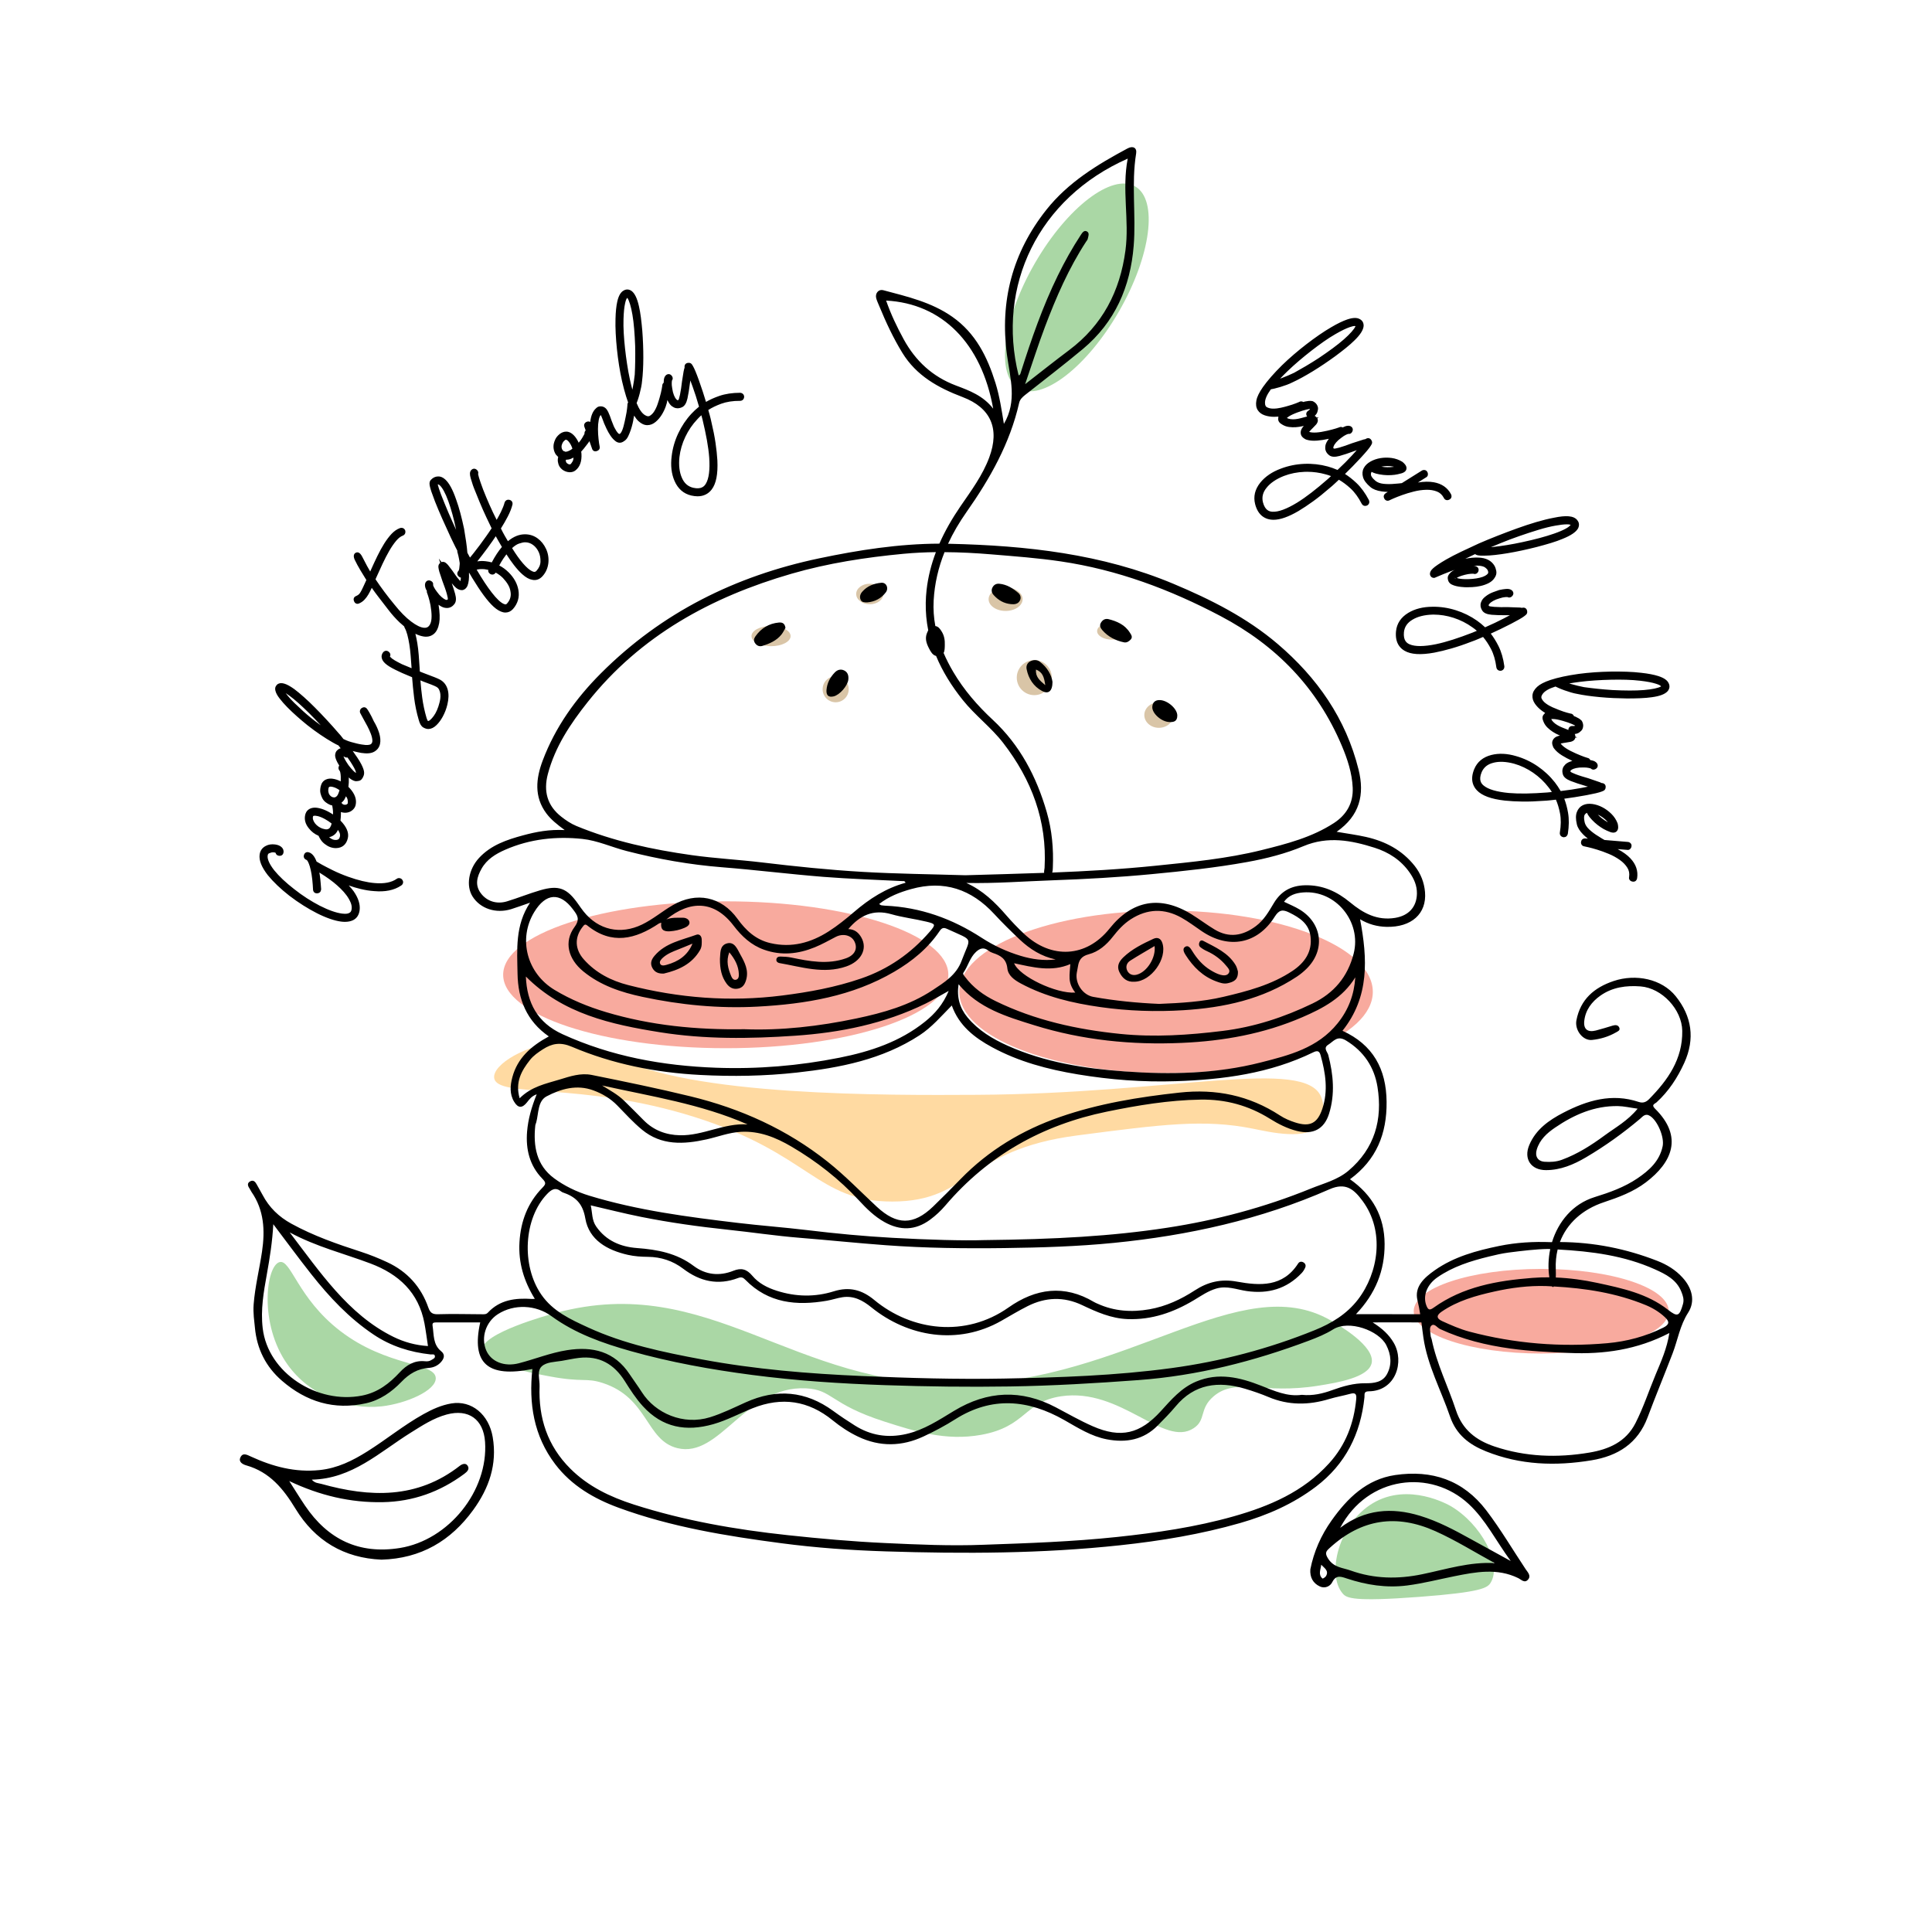 <svg xml:space="preserve" style="enable-background:new 0 0 1080 1080;" viewBox="0 0 1080 1080" y="0px" x="0px" xmlns:xlink="http://www.w3.org/1999/xlink" xmlns="http://www.w3.org/2000/svg" version="1.1">
<style type="text/css">
	.st0{fill:none;}
	.st1{fill:#F8AA9E;}
	.st2{fill:#DAD6AF;}
	.st3{fill:#AAD7A5;}
	.st4{fill:#8F807D;}
	.st5{fill:#FFDAA2;}
	.st6{fill:#D9C5A7;}
	.st7{fill:#E3B69F;}
	.st8{fill:#F49AC1;}
	.st9{fill:#6DCFF6;}
	.st10{fill:#FFF799;}
	.st11{fill:#8CCFB7;}
	.st12{fill:#B19ACA;}
	.st13{fill:#FFFFFF;}
</style>
<g id="bg">
	<rect height="1080" width="1080" class="st0"></rect>
</g>
<g id="fill">
	<path d="M343.48,590.23c41.27,22.69,152.38,22.06,202.64,21.78c109.27-0.62,183.44-21.1,192.45,1.24
		c1.18,2.93,2.77,10.38-0.85,15.32c-6.79,9.29-27.94,4.26-37.26,2.38c-27.35-5.5-51.06-2.4-98.48,3.79
		c-61.92,8.08-59.43,36.91-103.21,36.93c-42.29,0.02-45.74-26.89-110.79-47.34c-63.31-19.91-110.25-10.22-111.73-21.78
		c-0.97-7.54,18.07-18.7,35.98-19.88C328.27,581.59,340.71,588.71,343.48,590.23z" class="st5"></path>
	<path d="M530.13,544.9c0,22.67-55.71,41.05-124.43,41.05s-124.43-18.38-124.43-41.05c0-22.67,55.71-41.05,124.43-41.05
		S530.13,522.23,530.13,544.9z M651.83,509.01c-63.84,0-115.58,20.34-115.58,45.44c0,25.1,51.75,45.44,115.58,45.44
		s115.58-20.34,115.58-45.44C767.41,529.35,715.66,509.01,651.83,509.01z M861.55,709.33c-39.36,0-71.27,10.59-71.27,23.65
		c0,13.06,31.91,23.65,71.27,23.65s71.27-10.59,71.27-23.65C932.82,719.92,900.91,709.33,861.55,709.33z" class="st1"></path>
	<path d="M655.98,399.72c0,3.94-3.65,7.14-8.15,7.14c-4.5,0-8.15-3.2-8.15-7.14s3.65-7.14,8.15-7.14
		C652.33,392.58,655.98,395.77,655.98,399.72z M467.14,378c-4.02,0-7.29,3.26-7.29,7.29c0,4.02,3.26,7.29,7.29,7.29
		c4.02,0,7.29-3.26,7.29-7.29C474.42,381.27,471.16,378,467.14,378z M578.18,368.99c-5.41,0-9.8,4.39-9.8,9.8s4.39,9.8,9.8,9.8
		c5.41,0,9.8-4.39,9.8-9.8S583.6,368.99,578.18,368.99z M621.58,348.05c-4.57,0-8.28,2.13-8.28,4.75c0,2.62,3.71,4.75,8.28,4.75
		c4.57,0,8.28-2.13,8.28-4.75C629.86,350.17,626.15,348.05,621.58,348.05z M571.64,334.96c0-3.62-4.25-6.56-9.5-6.56
		s-9.5,2.94-9.5,6.56s4.25,6.56,9.5,6.56S571.64,338.58,571.64,334.96z M486.21,326.3c-4.19,0-7.59,2.57-7.59,5.74
		c0,3.17,3.4,5.74,7.59,5.74c4.19,0,7.59-2.57,7.59-5.74C493.8,328.87,490.4,326.3,486.21,326.3z M431.02,349.93
		c-6.04,0-10.93,2.53-10.93,5.65c0,3.12,4.89,5.65,10.93,5.65s10.93-2.53,10.93-5.65C441.95,352.46,437.06,349.93,431.02,349.93z" class="st6"></path>
	<path d="M737.08,774.6c-31.42,5.07-46.18-4.65-58.64,5.94c-8.21,6.98-4.07,13.13-11.13,17.81
		c-16.72,11.07-40.62-22.86-74.23-17.81c-20.56,3.09-19.35,16.95-44.54,21.53c-19.85,3.6-37.25-1.98-54.19-7.42
		c-30.46-9.78-28.86-17.83-43.79-18.56c-33.85-1.66-48.05,39.4-72,33.4c-17.58-4.4-16.09-28.06-41.57-36.37
		c-9.53-3.11-10.96-0.2-29.69-3.71c-10.33-1.94-37.05-6.95-37.72-14.67c-0.81-9.41,37.39-19.82,41.38-20.88
		c85.89-22.95,131.51,41.58,226.44,40.01c92.74-1.53,155.96-64.88,206.42-35.78c4.37,2.52,25.01,14.42,22.94,23.91
		C764.99,770.09,747.38,772.94,737.08,774.6z M569.37,217.14c12.96,7.48,38.06-11.74,56.06-42.92c18.01-31.19,22.1-62.53,9.14-70.01
		c-12.96-7.48-38.06,11.74-56.06,42.92C560.51,178.32,556.42,209.66,569.37,217.14z M190.11,743.96
		c-23.81-18.35-27.48-40.25-33.9-38.42c-7.49,2.14-11.63,34.56,4.52,57.25c12.07,16.96,33.39,25.55,52.73,23.35
		c13.43-1.52,30.41-8.76,30.13-15.82C243.25,761.52,216.48,764.28,190.11,743.96z M811.11,842c-1.39-0.82-23.66-13.53-43.56-1.78
		c-19.45,11.49-26.15,40.17-16.89,50.67c2.14,2.42,5.73,4.56,42.67,1.78c34.9-2.63,38.23-5.03,40-8
		C839.73,873.93,827.93,851.96,811.11,842z" class="st3"></path>
</g>
<g id="line">
	<path d="M662.82,533.94c-0.92-1.43-2.06-3.52-0.35-4.64c1.83-1.2,3.08,0.84,3.97,2.29c2.67,4.34,5.92,8.12,10.32,10.77
		c1.72,1.04,3.56,2.03,5.47,2.56c1.6,0.44,3.76,0.65,4.73-1.07c0.87-1.54-0.6-2.89-1.56-4.05c-2.94-3.56-6.56-6.23-10.78-8.13
		c-1.27-0.57-2.51-1.31-3.59-2.18c-0.96-0.77-0.95-2-0.42-3.03c0.38-0.73,1.12-0.98,2-0.52c6.76,3.57,13.94,6.6,18.11,13.57
		c0.78,1.3,1.06,2.9,1.28,3.52c0.23,4.9-2.65,5.88-5.64,6.59c-2.22,0.53-4.42-0.25-6.43-0.99
		C672.44,545.88,667.04,540.54,662.82,533.94z M628.27,359.06c1.52,0.32,2.72-0.43,3.75-1.51c1.36-1.42,0.29-2.76-0.38-3.84
		c-2.82-4.52-7.33-6.47-12.2-7.66c-1.88-0.29-3.05,0.52-3.99,2c-1.09,1.72-0.07,3.27,0.81,4.28
		C619.42,355.93,623.56,358.08,628.27,359.06z M573.89,374.07c-0.34-1.7,0.24-3.46,2.02-4.38c1.81-0.93,3.77-0.99,5.37,0.22
		c4.19,3.16,6.54,7.43,7.07,11.27c-0.01,5.3-2.34,6.97-5.81,5.1C577.74,383.7,574.94,379.37,573.89,374.07z M584.31,383.01
		c-0.63-4.41-1.42-7.25-5.19-8.73C578.79,378.25,581,380.23,584.31,383.01z M625.74,543.4c-1.62-3.35-0.16-5.98,2.27-8.31
		c4.81-4.6,10.7-7.47,16.63-10.24c2.3-1.08,4.21-0.43,5.11,2.26c2.91,8.74-6.25,21.54-15.55,21.68
		C630.04,549.11,627.43,546.9,625.74,543.4z M630.21,542.75c1,1.93,2.99,2.69,5.22,2.11c5.68-1.46,10.83-9.47,9.99-16.01
		c-4.64,2.76-9.19,5.35-13.6,8.15C629.73,538.33,629.09,540.59,630.21,542.75z M653.82,403.63c2.13,0.08,4.3-0.24,4.3-3.64
		c0.01-3.71-5.27-8.44-9.67-8.64c-2.77-0.12-4.18,1.35-4.31,3.83C643.96,398.82,649.34,403.58,653.82,403.63z M565.14,337.71
		c1.99,0.22,3.89-0.03,4.94-1.88c0.84-1.49,0.47-3.22-0.78-4.31c-3.06-2.66-6.44-4.8-10.66-5.2c-1.8-0.17-3.08,0.62-3.84,2.08
		c-0.78,1.5-0.48,2.97,0.7,4.28C558.1,335.57,561.24,337.36,565.14,337.71z M426.22,361.05c4.03-1.25,7.87-2.93,10.61-6.33
		c0.95-1.18,1.59-2.62,2.25-3.73c-0.35-2.45-1.68-3.18-3.67-2.99c-5.58,0.51-9.92,3.16-13.12,7.72c-0.87,1.24-1.13,2.52-0.16,3.87
		C423.16,361.04,424.61,361.55,426.22,361.05z M484.8,336.74c4.25-0.36,7.79-2.19,10.35-5.58c1.81-2.39,0.35-5.64-2.48-5.39
		c-4.1,0.36-7.94,1.81-10.74,5.09c-1.05,1.23-1.53,2.8-0.84,4.38C481.79,336.83,483.33,336.71,484.8,336.74z M466.01,389.28
		c3.42-0.81,7.86-5.93,8.22-9.44c0.23-2.19-0.34-4.16-2.45-5.11c-1.85-0.83-3.65-0.35-5.12,1.17c-2.68,2.78-4.35,6.02-4.65,9.88
		C461.84,388.72,463.15,389.95,466.01,389.28z M943.68,733.79c-4.63,7.2-5.79,15.25-8.71,22.83c-4.58,11.91-9.46,23.7-13.94,35.65
		c-5.48,14.62-16.65,21.62-31.38,24.05c-20.07,3.32-39.84,2.67-58.97-5.01c-9.3-3.73-16.6-9.23-20.1-19.46
		c-5.02-14.68-12.63-28.6-14.88-44.06c-0.42-2.86-0.75-5.7-1.12-8.55c-8.68-0.08-17.44-0.01-27.25-0.01
		c5.45,3.45,9.15,6.91,11.77,11.4c6.13,10.47,1.23,26.98-13.94,27.12c-2.98,0.03-2.25,1.77-2.42,3.36
		c-2.14,20.39-10.53,37.33-27.11,49.93c-12.75,9.68-27.1,15.95-42.34,20.33c-21.93,6.3-44.34,9.99-67.02,12.43
		c-43.65,4.71-87.42,4.83-131.2,3.43c-19.4-0.62-38.8-1.99-58.08-4.53c-30.92-4.07-61.69-9.05-91.13-19.85
		c-13.84-5.08-26.41-12.39-35.51-24.38c-12-15.81-14.84-33.94-12.74-53.18c-24.97,4.99-34.23-3.08-29.17-26.04
		c-8.35,0-16.61,0-24.87,0c-1.29,0-2,0.29-1.75,1.9c0.79,5.02,0.14,10.45,4.81,14.21c2.46,1.98,1.51,4.27-0.2,6.14
		c-1.72,1.89-4.07,2.98-6.62,3.15c-6.29,0.41-11.06,3.29-15.41,7.81c-5.46,5.67-11.94,10.22-19.82,11.98
		c-17.79,3.97-33.35-0.83-46.95-12.58c-9.06-7.83-14.05-17.88-15.13-29.72c-0.33-3.65-1.09-7.98-0.7-13.08
		c0.77-9.9,3.24-19.66,4.69-29.52c1.72-11.7,1.17-23.1-5.92-33.29c-0.44-0.63-0.71-1.38-1.15-2.01c-1.06-1.51-1.3-3.01,0.56-3.93
		c1.54-0.77,2.64,0.16,3.4,1.57c1.12,2.06,2.34,4.07,3.44,6.15c3.69,6.98,9.04,12.16,16.01,15.99c12.38,6.81,25.58,11.4,38.94,15.73
		c5.02,1.63,9.95,3.62,14.73,5.85c11.18,5.21,18.89,13.73,22.96,25.38c0.97,2.77,2.23,3.77,5.26,3.68
		c8.16-0.24,16.34-0.04,24.5,0.01c1.25,0.01,2.51,0.17,3.5-0.89c6.73-7.24,15.4-8.27,24.59-7.66c0.42,0.03,0.85-0.03,1.65-0.07
		c-6.1-9.85-9.26-20.24-8.57-31.7c0.7-11.66,4.57-21.96,12.78-30.37c2.05-2.1,2.19-2.85-0.06-5.16c-7.04-7.25-9.28-16.35-8.46-26.3
		c0.58-6.99,2.49-13.66,5.37-20.81c-2.94,1.06-4.13,2.88-5.45,4.53c-2.65,3.33-4.96,3.32-7.19-0.4c-2.58-4.3-2.2-9.03-0.98-13.63
		c2.86-10.77,10.48-17.47,20.4-22.85c-12.38-8.56-17.25-20.77-17.49-35.04c-0.23-13.38-1.45-27,6.99-39.72
		c-3.96,1.36-7.24,2.6-10.58,3.63c-8.55,2.61-17.24-0.29-21.55-7.08c-3.77-5.96-2.25-15.21,3.62-21.56
		c6.67-7.22,15.6-10.2,24.67-12.65c7.21-1.95,14.58-3.36,23.21-2.94c-4.28-3.14-7.66-5.86-10.24-9.3
		c-6.98-9.34-5.81-19.55-2.08-29.49c7.04-18.73,18.47-34.71,32.54-48.8c34-34.05,75.18-54.44,122-64.29
		c22.22-4.67,44.57-8.14,67.23-8.22c3.19-7.25,7.21-14.17,11.77-20.84c6-8.76,12.38-17.28,16.12-27.38
		c5.91-15.95,0.99-27.7-14.95-33.74c-13.62-5.16-25.8-11.91-33.67-24.76c-5.06-8.27-9.14-17.01-12.82-25.95
		c-0.59-1.44-1.27-2.86-1.71-4.34c-0.84-2.82,1.17-5.39,3.98-4.64c13.37,3.56,26.9,6.67,38.55,14.87
		c13.02,9.16,19.54,22.35,24.09,36.97c2.32,7.45,3.45,15.14,4.7,22.86c7.54-12.73,3.49-25.55,1.73-38.5
		c-4.09-30.06,3.09-57.34,22.04-81.21c12.14-15.3,28.45-25.23,45.37-34.28c2.98-1.6,5.3-0.37,4.8,2.75
		c-2.8,17.19,0.01,34.52-1.38,51.72c-1.84,22.91-10.46,42.67-28.38,57.64c-10.58,8.83-21.55,17.2-32.36,25.75
		c-1.51,1.2-2.85,2.47-3.29,4.42c-5.14,22.61-16.28,42.29-29.46,61.05c-3.98,5.67-7.45,11.55-10.28,17.68c0.3,0.01,0.61,0,0.91,0.01
		c42.83,0.98,85.12,5.61,125.14,22.4c20.82,8.73,40.98,18.89,58.24,33.62c22.02,18.79,38.12,41.69,45.2,70.24
		c3.44,13.89,0.7,25.71-12.27,34.73c5.91,1.02,11.21,1.71,16.4,2.88c10.81,2.43,20.23,7.35,27.25,16.22
		c3.39,4.29,5.31,9.27,5.76,14.62c1.01,12.13-7.63,19.74-21.52,19.42c-5.28-0.12-10.15-1.48-14.78-4.24
		c4.17,22.05,5.3,43.38-9.85,62.34c17.05,7.77,24.5,21.28,24.67,39.75c0.17,17.78-5.65,32.39-20.46,43.24
		c12.66,8.89,19.26,20.85,19.35,36.11c0.08,14.86-5.01,27.78-15.99,39.3c5.03,0,9.31,0,13.6,0c7.43,0,14.86,0.12,22.28,0.04
		c-0.4-2.57-0.87-5.15-1.51-7.73c-1.91-7.7,3.88-12.77,9.64-16.83c10.81-7.6,23.34-10.98,36.05-13.6c9.52-1.96,19.23-2.5,28.72-2.13
		c0.26-0.01,0.53-0.01,0.79-0.01c3.51-11.41,11.57-21.38,23.86-25.18c8.36-2.58,16.59-5.53,23.87-10.45
		c6.55-4.44,12.39-9.61,14.12-17.98c1.04-5.01-2.8-14.21-7.02-16.9c-2.72-1.74-4.13,0.34-5.66,1.63
		c-9.47,7.97-19.49,15.18-30.14,21.45c-6.88,4.05-14.23,7.21-22.47,7.18c-8.35-0.03-12.53-6.29-9.27-14.03
		c3.68-8.75,10.98-13.88,19.02-18.05c13.33-6.91,27.17-11.06,42.18-6.03c2.71,0.91,4.44-0.22,5.86-1.66
		c10.42-10.6,18.7-22.27,18.46-38.08c-0.18-11.91-11.31-23.93-23.32-24.85c-7.96-0.61-15.68,0.41-22.39,5.12
		c-4.89,3.44-8.4,8.07-9.07,14.17c-0.52,4.68,1.92,6.53,6.51,5.36c3.16-0.81,6.28-1.81,9.41-2.74c1.49-0.44,3.01-0.41,3.66,1.14
		c0.66,1.56-0.83,2.08-1.92,2.7c-4.14,2.37-8.68,3.71-13.33,4.18c-5.14,0.52-9.78-5.52-8.71-11.04c2.27-11.65,9.9-18.23,20.77-21.89
		c12.47-4.19,26.96-1.17,34.73,8.49c9.03,11.23,10.9,23.8,4.79,37.24c-3.8,8.35-8.7,15.87-15.52,22.1c-0.83,0.76-3.14,1.26-0.9,3.46
		c16.11,15.84,9.45,30.23-5.02,41.22c-7.06,5.36-15.26,8.39-23.55,11.15c-12.09,4.03-20.64,11.93-24.54,22.24
		c18.9,0.09,37,3.71,54.51,10.55c5.3,2.07,10.12,5.01,13.95,9.22C945.82,719.86,947.89,727.24,943.68,733.79z M915.44,619.76
		c-4.32-0.59-7.68-1.4-11.04-1.45c-13.11-0.21-24.51,4.81-35.11,12.03c-4.58,3.12-8.58,6.73-10.25,12.32
		c-1.1,3.67,0.56,6.51,4.4,6.77c3.26,0.22,6.49,0.07,9.68-1.11c8.74-3.21,16.47-8.16,23.89-13.62
		C903.11,630.21,909.91,626.54,915.44,619.76z M569.41,209.83c0.93-0.22,1.01-0.99,1.25-1.75c5.85-18.4,12.15-36.62,20.65-54.01
		c3.84-7.86,8.1-15.48,12.9-22.79c0.8-1.22,1.8-2.7,3.3-1.95c1.72,0.86,0.84,2.73,0.55,4.18c-0.11,0.57-0.6,1.08-0.94,1.6
		c-9.69,14.86-16.72,31.03-22.96,47.54c-3.85,10.19-7.14,20.58-11.11,32.11c8.91-6.91,16.61-13.06,24.5-18.96
		c18.73-14.01,28.55-32.95,31.59-55.85c2.25-16.89-2.12-33.85,1.26-51.28C580.3,110.76,557,160.05,569.41,209.83z M555.2,228.45
		c-6.49-36.57-28.6-58.78-59.85-60.43c2.64,7.6,6.02,14.7,9.82,21.64c6.64,12.14,16.12,20.9,29.15,25.82
		C541.9,218.34,549.58,221.15,555.2,228.45z M161.94,688.92c8.79,11.53,16.61,22.43,25.52,32.43c9.33,10.48,19.75,19.71,32.47,25.96
		c6.01,2.95,12.39,4.71,19.31,5.14c-0.69-4.51-1.2-8.65-1.97-12.73c-3.26-17.24-14.36-27.45-30.15-33.41
		C192.34,700.74,176.88,696.96,161.94,688.92z M240.72,757.14c-11.47-1.26-22.14-4.57-31.86-11.09
		c-13.73-9.2-24.81-21.04-34.93-33.86c-7.22-9.15-14.12-18.55-21.16-27.85c-0.5,9.69-1.96,18.84-3.61,28.01
		c-1.78,9.92-3.53,19.73-2.31,30.14c2.94,25.04,30.55,42.61,55.56,37.65c8.87-1.76,15.25-6.76,21.09-13.04
		c3.77-4.06,8.19-6.75,14.05-6.16c1.24,0.13,2.48,0.05,3.62-0.7c0.91-0.6,2.21-0.97,1.92-2.31
		C242.83,756.72,241.56,757.23,240.72,757.14z M757.62,546.34c-7.05,11.47-18.03,17.29-29.65,22.3
		c-21.49,9.28-43.99,13.31-67.3,14.34c-28.08,1.24-55.61-1.51-82.42-9.84c-15.4-4.79-31.15-9.39-42.4-22.94
		c-1.1,7.23,0.63,13.29,5.01,18.55c6.06,7.27,13.97,12.04,22.46,15.83c20.81,9.29,42.89,12.75,65.43,14.36
		c25.61,1.84,51.06,1.33,76.03-5.02c15.84-4.02,31.82-8.04,42.94-21.87C753.85,564.46,756.98,556,757.62,546.34z M369.65,515.81
		c-0.44,0.14-0.95,0.2-1.32,0.44c-13.12,8.8-26.38,12.13-40.03,1.11c-1.32-1.06-1.83-0.23-2.58,0.72
		c-4.69,5.93-4.36,12.63,0.67,18.27c6.71,7.53,15.28,11.88,24.79,14.32c28.3,7.26,56.93,9.51,86.04,5.83
		c15.04-1.9,29.82-4.59,44.19-9.53c15.19-5.22,27.84-14.04,38.29-26.11c3.47-4.01,3.41-4.39-1.8-5.64
		c-6.51-1.57-13.23-2.34-19.65-4.18c-10.03-2.87-17.53,0.56-24.04,8.32c3.56,0.11,5.73,1.96,7.29,4.72
		c3.58,6.34-0.09,13.28-8.41,16.16c-12.74,4.41-25.01,0.25-37.4-1.88c-0.99-0.17-1.79-0.89-1.71-1.92c0.1-1.31,1.16-1.76,2.36-1.72
		c2.02,0.06,3.99,0.14,6.03,0.56c10.12,2.11,20.31,4.04,30.52,0.42c4.9-1.74,6.71-5.37,4.78-9.36c-1.73-3.57-6.44-4.71-10.48-2.62
		c-3.88,2.01-7.71,4.19-11.75,5.83c-9.22,3.75-18.63,4.77-28.28,1.36c-7.26-2.56-12.52-7.5-17.07-13.46
		c-10.77-14.13-24.33-14.34-37.62-3.47c2.98-1.21,6.11-0.94,9.22-0.97c1.8-0.02,3.38,0.88,3.69,2.33c0.35,1.63-1.22,2.68-2.75,3.33
		c-2.6,1.11-5.27,1.72-8.13,1.93C370.8,520.84,369.14,519.55,369.65,515.81z M548.7,524.2c6.86,4.45,14.14,7.81,21.93,10.15
		c6.35,1.91,12.82,2.78,19.5,2c-7.87-1.67-14.37-5.72-20.06-11.1c-4.9-4.63-9.72-9.36-14.29-14.31
		c-12.79-13.85-28.04-19.09-46.48-13.93c-6.36,1.78-12.44,4.11-17.86,8.34c0.6,0.38,0.84,0.63,1.11,0.68
		c0.77,0.13,1.55,0.22,2.33,0.26C514.53,507.13,532.34,513.58,548.7,524.2z M598.32,538.93c-10.56,4.54-20.93,1.78-31.43-0.47
		c2.92,7.35,23.56,17.15,34.19,16.4c-1.8-2.31-3.01-4.9-3.17-7.72C597.75,544.44,598.16,541.71,598.32,538.93z M545.57,532.14
		c-3.44,3.21-4.4,7.88-6.99,11.58c-0.55,0.79,0.27,1.53,0.87,2.33c4.51,6.06,10.4,10.3,17.09,13.57
		c22.02,10.76,45.56,15.91,69.73,18.35c19.11,1.93,38.17,0.67,57.21-1.68c17.68-2.18,34.29-7.63,50.22-15.32
		c11.9-5.74,19.69-14.85,23.01-27.92c4.51-17.75-10.01-35.62-28.25-34.17c-4.09,0.32-8.02,1.48-10.69,5.21
		c2.95,1.45,5.98,2.65,8.73,4.33c12.69,7.73,14.46,22.61,3.96,33.03c-1.66,1.65-3.5,3.17-5.45,4.47
		c-19.2,12.76-40.91,17.39-63.4,18.79c-15.5,0.97-31.03,0.45-46.48-1.74c-15.53-2.2-30.59-5.73-44.53-13.22
		c-3.61-1.94-7.05-4.42-7.48-8.42c-0.58-5.37-3.83-7.22-8.12-8.62c-0.88-0.29-1.76-0.74-2.48-1.31
		C549.93,529.38,547.78,530.07,545.57,532.14z M611.13,557.26c12.33,2.23,24.78,3.4,36.86,3.93c12.33-0.5,24.2-1.21,35.81-3.93
		c13.53-3.17,27.01-6.69,38.74-14.54c6.7-4.49,11.13-10.61,10.04-19.3c-0.89-7.13-6.12-10.46-11.92-13.33
		c-3.56-1.76-5.61-1.6-8.07,2.32c-9.65,15.39-25.72,18.37-40.82,8.11c-3.75-2.55-7.38-5.31-11.32-7.52
		c-9.54-5.33-19.05-5.1-28.33,0.87c-4.02,2.59-7.17,6.08-10.07,9.79c-3.57,4.57-7.96,8.35-13.46,9.79c-4.05,1.06-5.44,3.22-6,6.75
		c-0.2,1.23-0.48,2.45-0.68,3.69C600.95,549.76,605.23,556.19,611.13,557.26z M728.65,473c-9.99,4.19-20.62,6.91-31.37,8.86
		c-17.69,3.21-35.54,5.08-53.43,6.79c-18.59,1.78-37.21,2.8-55.84,3.46c-15.84,0.56-31.68,1.8-47.82,1.47
		c9.14,4.12,16.02,10.77,22.38,18.14c3.07,3.56,6.36,6.96,9.78,10.19c15.37,14.54,34.99,13.33,47.9-2.85
		c12.69-15.9,28.49-18.68,45.82-7.96c4.38,2.71,8.5,5.85,12.92,8.51c8.09,4.85,15.77,3.54,23.09-1.93
		c4.53-3.39,7.2-8.16,10.02-12.86c3.93-6.55,9.56-9.77,17.41-9.95c9.85-0.22,17.88,3.49,25.21,9.56c7.3,6.04,15.13,10.33,25.23,8.66
		c7.44-1.23,12.01-6.04,12.12-13.6c0.06-4.45-1.62-8.21-4.07-11.72c-4.85-6.98-11.78-11.41-19.6-13.88
		C755.35,469.76,742.29,467.27,728.65,473z M521.92,335.65c-0.27,4.91,0.08,9.68,0.94,14.32c1.73,0.21,2.65,1.62,3.55,3.06
		c1.47,2.34,1.83,4.9,1.74,7.57c-0.04,1.53-0.01,3.19-0.67,4.41c1.55,3.62,3.37,7.16,5.42,10.63c5.95,10.08,13.53,18.81,22.06,26.74
		c15.23,14.16,24.45,31.81,30.16,51.53c2.95,10.16,3.87,20.54,3.42,31.08c-0.04,0.96-0.07,1.97-0.36,2.78
		c19.27-0.75,38.56-1.85,57.82-3.82c19.88-2.04,39.77-3.91,59.21-8.73c14.04-3.48,28.13-7.11,40.47-15.14
		c7.02-4.57,10.88-11.19,10.49-19.76c-0.37-8.2-2.92-15.93-6.07-23.4c-13.7-32.46-36.67-56.11-67.79-72.52
		c-28.22-14.88-57.57-25.87-89.25-30.56c-12.87-1.91-25.79-2.85-38.72-3.93c-8.78-0.74-17.57-1.2-26.34-1.25
		C524.59,317.16,522.45,326.13,521.92,335.65z M322.17,461.71c20.71,8.56,42.46,13.21,64.52,16.32c13,1.83,26.17,2.51,39.21,4.07
		c18.65,2.23,37.34,4.18,56.08,5.27c19.1,1.12,38.26,1.3,57.67,1.9c14.64-0.43,29.33-0.8,44.03-1.34c-0.16-0.87,0.2-1.99,0.24-2.77
		c1.48-26.36-7.29-49.37-23.15-69.88c-6.72-8.69-15.7-15.37-22.59-23.99c-6.23-7.79-11.33-15.96-14.91-24.62
		c-1.96-0.44-3.04-2.44-4-4.31c-1.37-2.67-2.32-5.41-1.1-8.44c0.22-0.55,0.45-1.1,0.71-1.61c-0.99-4.96-1.47-10.09-1.38-15.39
		c0.04-2.34,0.19-4.71,0.46-7.11c0.83-7.39,2.65-14.42,5.21-21.17c-6.07,0.08-12.14,0.37-18.2,0.94c-21.11,2-42.13,5.23-62.53,11.14
		c-44.79,12.97-84.36,34.52-113.92,71.72c-9.64,12.14-18.23,24.95-22.27,40.26c-2.53,9.6-0.35,17.67,7.53,23.85
		C316.36,458.58,319.18,460.47,322.17,461.71z M301.99,497.66c10.34-3.02,14.96-1.22,21.18,7.65c0.99,1.41,1.97,2.83,3.04,4.18
		c8.3,10.44,20.69,13.16,32.74,7.31c6.08-2.95,11.22-7.36,17.02-10.74c13.28-7.75,27.27-4.93,36.3,7.57
		c4.71,6.53,10.27,11.7,18.4,13.58c11.86,2.75,22.56-0.17,32.55-6.55c5.02-3.21,9.64-6.95,14.16-10.83
		c8.53-7.33,17.83-13.36,28.83-16.35c-0.5-1.24-1.19-0.91-1.74-0.94c-14.72-0.77-29.47-1.2-44.16-2.37
		c-18.88-1.5-37.69-3.87-56.57-5.36c-18.11-1.43-35.88-4.57-53.43-9.08c-8.28-2.13-16.33-5.87-24.71-6.76
		c-14.69-1.56-29.34-0.02-43.16,6.03c-5.4,2.36-10.31,5.36-13.28,10.67c-2.47,4.41-3.82,9.01-0.41,13.61
		c3.33,4.5,8.84,6.35,14.65,4.59C289.66,501.96,295.73,499.49,301.99,497.66z M310.08,553.41c8.99,5.41,18.68,9.38,28.72,12.38
		c24.94,7.46,50.53,9.96,77.24,9.55c20.62,0.8,41.76-1.62,62.64-6c14.96-3.14,29.72-7.29,42.66-15.85
		c6.45-4.26,13.21-8.38,16.18-16.35c5.17-13.88,7.26-10.8-8.06-17.87c-1.96-0.9-2.98-0.63-4.21,1.2
		c-6.51,9.68-15.35,16.86-25.3,22.7c-23.55,13.82-49.76,18.08-76.35,19.53c-21.6,1.18-43.19-0.9-64.43-5.44
		c-11.97-2.56-23.44-6.33-33.14-14.27c-8.44-6.91-10.93-16.53-4.89-24.76c3.31-4.52,1.6-6.64-0.92-9.99
		c-7.2-9.56-15.08-9.1-21.6,1.65C289.54,524.86,294.48,544.04,310.08,553.41z M314.44,578.12c27.28,12.47,56.1,17.66,85.81,18.75
		c23.23,0.85,46.27-1.07,69.08-5.62c17.3-3.45,33.74-8.9,47.74-20.12c5.52-4.42,10.09-9.62,13.26-17.22
		c-4.97,2.75-8.84,5.11-12.89,7.09c-23.04,11.27-47.63,16.25-73.04,17.98c-25.23,1.72-50.44,2.05-75.48-1.95
		c-27.39-4.38-54.27-10.31-74.95-31.15C294.54,560.49,300.37,571.69,314.44,578.12z M312.88,603.45c5.85-1.79,11.74-3.79,17.9-2.55
		c18.47,3.73,36.92,7.51,55.24,11.97c28.14,6.85,53.89,18.48,76.64,36.54c9.74,7.73,18.34,16.69,27.43,25.13
		c11.21,10.41,20.52,10.51,31.53-0.08c5.21-5.01,10.29-10.15,15.33-15.33c15.69-16.14,34.48-27.4,55.58-34.73
		c21.59-7.5,43.98-11.14,66.71-13.62c20.56-2.25,39.1,1.57,56.32,12.81c2.57,1.68,5.52,2.93,8.45,3.87
		c8.27,2.67,12.49,0.46,15.19-7.65c3.36-10.1,1.78-20.05-0.98-29.96c-0.65-2.34-1.76-2.74-4.12-1.59
		c-24.24,11.83-50.29,15.26-76.82,16.13c-18.38,0.61-36.67-0.8-54.8-3.81c-16.67-2.77-32.93-7.05-47.91-15.18
		c-9.88-5.36-18.5-12.07-22.51-23.33c-5.88,5.93-11.12,12.16-18.01,16.65c-20.87,13.61-44.57,18.19-68.67,20.86
		c-17.92,1.98-35.91,2.27-54.02,1.32c-24.92-1.31-48.92-6.09-71.78-15.79c-6.3-2.67-10.97-1.85-16.07,1.44
		c-2.64,1.7-5.26,3.48-7.23,5.96c-4.77,6.03-8.41,12.42-5.79,21.43C297.1,607.33,305.17,605.8,312.88,603.45z M336.57,606.79
		c4.28,2.66,8.69,5,12.29,8.5c3.71,3.61,7.35,7.3,11,10.98c5.57,5.61,12.41,8.17,20.2,8.35c12.98,0.3,24.7-6.96,37.83-6.06
		C391.81,617.1,363.95,612.89,336.57,606.79z M309.68,658.62c5.88,4.36,12.67,7.61,19.69,9.76c27.1,8.26,55.09,11.89,83.11,15.23
		c12.88,1.54,25.84,2.48,38.72,4.03c15.86,1.92,31.77,3.43,47.69,4.31c19.9,1.1,39.85,1.67,50.94,1.28
		c40.22-0.45,71.49-2.16,102.52-6.9c27.63-4.22,54.52-11.37,80.42-21.92c7.16-2.92,14.89-4.77,21.04-9.98
		c14.69-12.44,19.15-28.63,16.21-46.86c-1.77-10.96-7.56-19.82-17.58-25.92c-4.98-3.03-6.96,0.5-9.97,2.37
		c-2.94,1.82-0.42,3.99,0.04,5.73c2.85,10.93,3.85,21.87,0.45,32.8c-2.71,8.7-9.05,11.89-17.9,9.68c-5.53-1.38-10.5-3.92-15.27-6.9
		c-11.85-7.37-24.63-10.87-38.66-10.64c-17.76,0.29-35.13,3.18-52.42,6.73c-35.91,7.38-66.29,24.37-90.21,52.42
		c-2.56,3-5.4,5.66-8.59,8c-8.22,6.03-16.69,6.21-25.46,1.32c-5.57-3.1-10.04-7.52-14.3-12.13c-11.04-11.96-23.71-21.85-37.71-30.07
		c-8.74-5.13-17.92-8.84-28.32-8.26c-6.6,0.37-12.76,2.79-19.13,4.21c-12.74,2.84-25.29,3.54-36.12-5.42
		c-4.94-4.09-9.3-8.91-13.79-13.51c-3.8-3.9-8.33-6.6-13.37-8.45c-9.25-3.41-18.15-0.88-26.15,3.33c-5.02,2.64-4.42,9.42-5.8,14.55
		c-0.16,0.61-0.47,1.19-0.54,1.8C298.03,640.68,299.86,651.33,309.68,658.62z M302.58,723.67c6.49,9.41,16.36,13.88,26.14,18.38
		c20.26,9.31,41.94,13.82,63.67,17.88c29.59,5.52,59.54,7.98,89.56,9.28c26.34,1.14,52.69,1.91,79.08,1.42
		c31.37-0.59,62.67-1.63,93.81-5.85c27.6-3.74,54.33-10.77,80.12-21.22c9.31-3.77,17.86-8.93,24.17-17.14
		c11.41-14.85,15.11-38.07,2.59-55.04c-4.84-6.57-9.43-10.57-18.52-6.57c-38.43,16.93-78.96,25.84-120.56,29.97
		c-20.3,2.02-40.72,2.63-61.12,2.9c-22.13,0.29-44.24,0.03-66.36-1.6c-16.09-1.18-32.13-2.86-48.2-4.15
		c-13.4-1.08-26.71-3.1-40.09-4.51c-16.31-1.72-32.54-3.99-48.61-7.2c-9.25-1.85-18.4-4.19-28.03-6.41
		c0.94,4.21,0.54,8.24,3.06,11.85c5.58,7.99,13.7,11.33,22.82,12.01c11.42,0.85,22.18,2.87,31.63,9.98
		c6.7,5.04,14.41,5.84,22.22,2.72c4.42-1.77,7.46-0.94,10.57,2.76c3.55,4.23,8.37,6.73,13.77,8.44c10.66,3.39,21.3,3.57,31.82,0.28
		c8.68-2.72,15.75-0.84,22.58,4.83c20.96,17.4,51.06,21.13,75.06,4.22c15.13-10.66,31.16-12.99,47.8-3.07c0.66,0.4,1.4,0.68,2.1,1
		c9.29,4.19,18.94,4.82,28.89,3.07c9.24-1.63,17.57-5.51,25.3-10.54c7.33-4.77,14.74-6.54,23.54-4.93
		c12.89,2.35,25.79,3.13,34.29-10.15c0.64-0.99,1.8-1.26,2.93-0.61c1.11,0.64,1.5,1.73,1.04,2.83c-0.47,1.13-1.15,2.24-1.99,3.13
		c-8.41,8.87-18.73,11.79-30.69,10.08c-5.63-0.81-11.1-3.15-17.06-1.4c-4.6,1.35-8.39,4.02-12.37,6.41
		c-11.47,6.89-23.64,11.17-37.22,10.66c-9.13-0.34-17.3-3.96-25.31-7.77c-10.4-4.94-20.53-4.51-30.59,0.54
		c-5.01,2.52-9.82,5.44-14.7,8.21c-24.23,13.78-52.19,8.98-72.6-7.53c-4.84-3.92-9.87-6.65-16.23-5.67
		c-2.91,0.45-5.74,1.45-8.65,1.95c-16.92,2.93-32.75,1.43-45.55-11.67c-1.24-1.27-2.2-1.74-4.05-1.04
		c-11.22,4.25-21.34,1.98-30.76-5.19c-5.73-4.37-12.42-6.57-19.65-6.63c-3.79-0.03-7.55-0.28-11.2-1.1
		c-11.52-2.6-21.77-8.27-23.84-20.37c-1.48-8.65-5.66-12.19-12.73-14.6c-0.29-0.1-0.55-0.3-0.8-0.49c-3.18-2.54-5.43-1.08-7.85,1.45
		C292.78,681.05,291.31,707.32,302.58,723.67z M754.77,779.16c-3.9,1.07-7.91,1.74-11.77,2.91c-11.44,3.47-22.68,3.6-33.87-1.11
		c-4.3-1.81-8.73-3.33-13.2-4.66c-14.83-4.41-28.25-2.74-38.72,9.84c-3.13,3.76-6.56,7.18-9.96,10.65
		c-7.99,8.14-17.77,9.86-28.53,7.8c-8.75-1.67-16.13-6.41-23.71-10.72c-20.25-11.53-40.53-13.45-61.05-0.47
		c-5.65,3.58-11.61,6.75-17.68,9.58c-12.1,5.65-24.39,5.93-36.59,0.12c-5.11-2.43-9.83-5.55-14.2-9.11
		c-13.61-11.09-28.4-13.28-44.72-6.79c-7.38,2.93-14.37,6.75-22.07,8.94c-15.13,4.29-28.38,1.97-39.33-10.06
		c-3.93-4.32-7.05-9.18-10.13-14.07c-5.99-9.49-14.27-14.26-25.62-12.93c-3.25,0.38-6.45,1.13-9.68,1.66
		c-3.84,0.63-8.4,0.6-11.07,3.03c-2.89,2.64-1.09,7.41-1.24,11.2c-0.67,17.64,4.4,33.23,17.14,45.97
		c10.01,10.01,22.36,15.87,35.56,20.11c28.01,8.99,56.82,13.99,86.02,17.12c18.07,1.94,36.18,3.56,54.31,4.4
		c18.33,0.85,36.71,1.7,55.09,0.97c24.9-0.87,49.8-1.72,74.61-4.35c22.06-2.34,43.92-5.5,65.29-11.55
		c20.06-5.68,38.87-13.72,53.31-29.61c9.3-10.24,13.91-22.39,15.19-36.01C758.41,779.1,757.51,778.41,754.77,779.16z M745.22,743.14
		c-4.18,2.62-8.88,4.54-13.53,6.29c-30.77,11.56-62.32,19.61-95.28,22.05c-23.95,1.77-47.89,3.19-71.89,3.56
		c-23.25,0.36-46.48,0.07-69.73-0.73c-24.92-0.86-49.73-2.47-74.46-5.72c-22.9-3.01-45.57-7.06-67.8-13.33
		c-15.67-4.42-30.96-9.8-44.28-19.53c-8.68-6.34-20.85-6.93-29.92-1.11c-6.73,4.31-9.57,13-6.59,20.12
		c2.7,6.46,10.14,9.44,18.27,7.34c9.03-2.32,17.72-5.88,27-7.33c14.26-2.24,26.48,0.65,34.94,13.45c2.24,3.39,4.69,6.65,6.87,10.08
		c7.51,11.77,23.14,18.63,38.12,13.96c6.89-2.15,13.28-5.33,19.79-8.27c17.32-7.83,33.61-6.52,49.05,4.76
		c3.91,2.86,7.95,5.54,12.05,8.12c8.89,5.6,18.42,7.13,28.76,4.77c9.98-2.28,18.26-7.84,26.78-12.98
		c18.66-11.26,37.57-12.09,56.91-1.89c6.77,3.57,13.44,7.4,20.44,10.48c15.88,6.99,26.65,4.28,38.2-8.41
		c5.77-6.34,11.4-12.99,19.67-16.48c12.52-5.28,24.49-2.38,36.34,2.27c7.43,2.91,14.72,6.26,22.78,5.11
		c6.14,0.64,11.7-0.69,17.2-2.69c5.87-2.13,11.89-3.83,18.2-3.78c4.9,0.04,9.77-0.5,12.26-5.17c2.78-5.23,2.32-10.75-0.44-16.16
		C770.76,743.75,754,737.64,745.22,743.14z M864.25,718.91c-9.78-0.3-19.43,0.95-28.9,3.06c-10.33,2.3-20.57,5.15-29.48,11.27
		c-2.83,1.94-3.13,3.71,0.35,5.29c4.97,2.25,9.96,4.48,15.25,5.88c25.28,6.69,50.97,8.76,76.99,6.45
		c10.94-0.97,21.43-3.77,31.34-8.71c3.56-1.77,3.49-3.42,0.85-5.88c-3.14-2.92-6.76-5.11-10.67-6.72
		c-16.48-6.79-33.76-9.43-51.35-10.41c-0.35,0.43-0.74,0.39-1.12-0.06C866.43,719,865.34,718.95,864.25,718.91z M801.36,731.03
		c16.48-11.82,35.65-15.15,55.21-16.68c3.17-0.25,6.35-0.35,9.52-0.32c-0.77-5.16-0.59-10.56,0.51-15.79
		c-0.43-0.02-0.86-0.04-1.29-0.06c-6.54,0.09-14.29,1.02-22.02,2.01c-3.69,0.48-7.35,1.34-10.97,2.23
		c-10.18,2.49-20.15,5.6-28.87,11.67c-5.87,4.09-8.15,10.42-6.1,15.7C798.28,732.19,799.11,732.65,801.36,731.03z M933.19,745.17
		c-18.1,9.4-36.7,11.97-56.04,11.14c-10.92-0.47-21.81-0.95-32.65-2.44c-13.66-1.89-26.92-5.11-39.48-10.92
		c-1.62-0.75-3.13-3.36-4.83-1.95c-1.44,1.2-0.52,3.84-0.43,5.84c0.03,0.6,0.42,1.17,0.54,1.78c2.82,13.83,9.22,26.43,13.59,39.71
		c3.58,10.9,11.18,16.77,21.5,20.25c17.39,5.86,35.2,6.44,53.05,3.43c10.68-1.8,20.39-5.82,25.83-16.53
		c4.46-8.77,7.48-18.09,11.25-27.12C928.56,761.07,931.83,753.83,933.19,745.17z M939.94,722.21c-2.68-6.9-8.72-9.9-14.9-12.67
		c-17.01-7.62-35.03-10.03-54.3-11.08c-0.85,3.49-1.21,7.2-1.05,11.08c0.07,1.79,0.07,3.31,0.01,4.59
		c7.82,0.31,15.6,1.38,23.29,3.04c13.86,3,27.81,5.92,39.4,14.98c5.39,4.21,6.44,3.7,8.4-3.15
		C941.51,726.48,940.79,724.39,939.94,722.21z M275.43,803.35c2.6,15.31-2.11,28.61-10.88,40.7c-12.53,17.27-29.22,27.18-51.3,27.81
		c-20.92-0.89-37.15-10.52-48.09-28.51c-6.72-11.06-14.38-20.47-27.44-24.18c-1.82-0.52-4.55-1.79-3.34-4.44
		c1.32-2.91,3.79-1.47,5.9-0.5c12.18,5.6,24.69,8.96,38.36,7.55c10.01-1.03,18.47-5.26,26.7-10.43
		c10.61-6.66,20.32-14.66,31.3-20.78c4.96-2.77,10.1-5.1,15.66-6.03C263.72,782.63,273.29,790.78,275.43,803.35z M271.15,806.02
		c-0.86-12.63-9.25-18.61-21.46-15.3c-7.41,2.01-13.72,6.19-20.14,10.19c-17.34,10.81-32.67,25.76-55.25,26.22
		c1.74,2.04,3.64,1.9,5.28,2.36c27.23,7.61,53.61,8.51,77.43-10.08c1.4-1.09,3.21-1.64,4.25-0.28c1.51,1.98-0.03,3.51-1.71,4.76
		c-13.54,10.06-28.66,15.52-45.6,15.83c-18.08,0.33-35.19-3.71-52.26-11.8c3.27,5.11,5.94,9.47,8.8,13.7
		c12.74,18.9,30.16,27.38,53.03,23.72C250.85,860.95,273.02,833.38,271.15,806.02z M852.9,877.26c1.04,1.56,3.11,3.52,1.36,5.65
		c-1.96,2.38-3.87,0.08-5.6-0.76c-11.76-5.72-23.73-3.42-35.69-1.02c-8.76,1.76-17.4,4-26.32,5.15c-11.71,1.5-22.82-0.27-33.82-3.91
		c-3.15-1.05-5.98-2.16-8.08,2.05c-1.24,2.49-4.23,3.65-6.9,2.43c-3.86-1.77-5.69-5.13-5.36-9.59c1.96-9.93,6.01-19.04,11.86-27.29
		c8.89-12.54,19.6-23.06,35.55-25.41c20.5-3.01,38,2.74,50.96,19.76C838.89,854.86,845.58,866.27,852.9,877.26z M738.57,874.69
		c-0.27,2.7-1.88,5.53,0.73,7.72c0.17,0.14,1.56-0.72,1.94-1.37C743.01,878,740.29,876.55,738.57,874.69z M835.57,873.79
		c-11.14-6.05-21.7-12.7-33.13-17.83c-21.86-9.81-41.36-6.83-59.02,9.25c-2.1,1.91-3.08,2.86-0.94,6.16
		c3.22,4.97,8.03,4.95,12.5,6.55c13.17,4.72,26.46,4.91,40.06,2.09C808.39,877.24,821.55,872.99,835.57,873.79z M844.51,872.62
		c-8.42-11.51-14-23.04-23.49-31.86c-21.13-19.65-56.34-15.91-71.87,13.32c13.79-10.39,28.74-11.62,44.72-6.72
		c10.01,3.06,19.15,7.91,28.22,12.95C829.13,864.2,836.19,868.05,844.51,872.62z M406.12,549.79c-2.75-3.79-3.71-8.16-3.67-13.76
		c0.35-2.65-0.41-7.43,3.89-8.65c4.32-1.23,5.91,3.35,7.57,6.31c2.42,4.31,4.75,8.8,3.17,14.13c-0.72,2.42-1.84,4.28-4.49,4.82
		C409.78,553.21,407.67,551.93,406.12,549.79z M408.71,545.59c0.44,1.08,1.26,2.48,2.76,2.08c1.39-0.37,1.59-1.73,1.55-3.07
		c-0.15-4.57-2.12-8.34-5.34-12.26C405.76,537.35,407.05,541.52,408.71,545.59z M389.27,522.53c1.66-0.61,2.94,0.69,2.99,2.65
		c0.05,2.02,0.17,4.02-0.92,5.9c-4.56,7.87-11.99,11.21-20.29,13.16c-2.82,0.1-4.99-0.6-6.39-3.19c-1.45-2.69-0.35-4.93,1.29-6.83
		C372.04,527.07,381.05,525.53,389.27,522.53z M368.98,538.65c0.61,1.57,2.59,0.99,3.75,0.67c6.35-1.77,11.61-5.1,14.37-11.83
		c-2.68,1.1-5.35,2.24-8.05,3.29c-2.92,1.14-5.84,2.29-8.24,4.36C369.77,536.04,368.47,537.35,368.98,538.65z M155.01,494.92
		c1.99,1.91,4.26,3.85,6.75,5.8c2.53,1.94,5.13,3.75,7.74,5.4c2.61,1.65,5.19,3.12,7.68,4.38c2.5,1.27,4.93,2.31,7.23,3.11
		c2.33,0.81,4.45,1.34,6.31,1.57c0.72,0.09,1.42,0.14,2.08,0.14c1.73,0,3.26-0.31,4.56-0.93c2.11-1.06,3.35-2.95,3.68-5.63
		c0.4-3.21-0.72-6.75-3.36-10.55c-0.77-1.06-1.69-2.14-2.73-3.23c2.24,0.79,4.43,1.44,6.52,1.94c2.71,0.65,5.28,1.06,7.64,1.21
		c6.18,0.56,11.29-0.5,15.11-3.1c0.63-0.36,1.02-0.96,1.11-1.67c0.05-0.35,0.01-0.89-0.41-1.48c-0.21-0.36-0.62-0.78-1.37-0.96
		c-0.66-0.16-1.31-0.02-1.78,0.35c-2.91,2.04-7.04,2.84-12.31,2.37c-4.26-0.34-9.26-1.53-14.85-3.54c-3.09-1.11-5.96-2.32-8.53-3.59
		c-2.58-1.28-4.68-2.36-6.2-3.2c-1.76-1.07-2.52-1.51-2.91-1.69c-1.1-2.91-2.51-4.6-4.24-5.13c-1.22-0.43-2.34,0.09-2.78,1.34
		c-0.42,1.27,0.1,2.37,1.33,2.83c0.06,0.03,0.18,0.11,0.38,0.29c0.04,0.03,0.24,0.23,0.59,0.93c0.29,0.58,0.61,1.42,0.95,2.51
		c0.34,1.1,0.66,2.56,0.96,4.32c0.33,2.16,0.55,4.12,0.66,5.83c0.12,1.89,0.15,2.43,0.16,2.58l-0.01,0.04l0.01,0.13
		c0.06,0.85,0.44,1.34,0.74,1.6c0.3,0.26,0.85,0.57,1.75,0.49c1.12-0.13,1.87-0.87,2.01-1.98l0.04-0.32l-0.01-0.12
		c-0.07-1.02-0.15-1.94-0.21-2.76c-0.07-0.82-0.15-1.76-0.26-2.83c-0.11-1.08-0.26-2.21-0.47-3.33l-0.05-0.29
		c0.9,0.56,1.93,1.22,3.07,1.97c1.61,1.06,3.28,2.26,4.94,3.58c1.25,1.01,2.54,2.15,3.82,3.39c1.26,1.22,2.4,2.51,3.39,3.86
		c0.97,1.32,1.74,2.67,2.29,4.02c0.51,1.26,0.69,2.45,0.54,3.63c-0.18,1.43-0.82,1.88-1.28,2.1l-0.12,0.06
		c-0.52,0.32-1.63,0.64-3.9,0.35c-3.35-0.42-7.57-1.9-12.52-4.41c-2.35-1.21-4.76-2.62-7.18-4.17c-2.41-1.55-4.79-3.26-7.08-5.07
		c-2.34-1.81-4.49-3.63-6.37-5.41c-1.88-1.78-3.52-3.52-4.85-5.17c-2.63-3.38-3.9-6.2-3.66-8.13c0.13-1.06,0.59-1.25,0.78-1.32
		c0.98-0.4,1.51-0.53,1.68-0.56c0.92-0.08,1.43,0.03,1.7,0.14c0.12,0.05,0.22,0.09,0.3,0.13c0.08,0.37,0.24,0.65,0.38,0.84
		c0.24,0.31,0.71,0.71,1.54,0.81c0.84,0.1,1.39-0.16,1.7-0.41c0.31-0.24,0.71-0.71,0.81-1.55c0.1-0.81-0.05-1.99-1.31-3.04
		c-0.85-0.71-2.01-1.15-3.43-1.33c-1.97-0.25-3.71,0.02-5.12,0.78c-2.01,0.98-3.23,2.69-3.51,4.95c-0.4,3.22,1.1,6.96,4.6,11.46
		C151.24,491.11,153.01,493.01,155.01,494.92z M153.97,386.15c-0.26-1.02-0.18-1.89,0.24-2.57c0.33-0.52,0.63-0.87,0.95-1.11
		c1.97-1.32,4.91-0.44,9.32,2.72c1.61,1.21,3.42,2.71,5.4,4.47c1.96,1.74,4.06,3.73,6.22,5.92c2.15,2.17,4.39,4.5,6.66,6.96
		c2.28,2.45,4.53,4.98,6.69,7.5c0.5,0.51,1.02,1.11,1.48,1.73c0.36,0.48,0.71,0.92,1.04,1.34l1.74,0.79
		c0.78,0.34,1.68,0.65,2.65,0.92c1.02,0.29,2.02,0.55,3.01,0.79c0.97,0.24,1.9,0.43,2.76,0.56c0.87,0.14,1.58,0.23,2.1,0.27
		c2.12,0.14,2.93-0.28,3.22-0.55c0.51-0.47,0.74-1.08,0.71-1.94c-0.03-1.07-0.32-2.32-0.85-3.73c-0.57-1.49-1.24-2.97-2-4.39
		c-0.79-1.47-1.54-2.84-2.25-4.1c-0.7-1.23-1.22-2.21-1.57-2.92c-0.3-0.46-0.39-1.04-0.25-1.63c0.15-0.63,0.52-1.13,1.07-1.43
		c0.68-0.43,1.27-0.42,1.65-0.33c0.38,0.09,0.9,0.34,1.33,1.01c0.26,0.31,0.6,0.88,1.27,2.03c0.74,1.26,1.54,2.84,2.38,4.69
		c1.32,2.2,2.33,4.41,3,6.58c0.7,2.29,0.87,4.34,0.5,6.09c-0.4,1.9-1.48,3.37-3.21,4.36c-1.68,0.97-4.06,1.2-7.26,0.71
		c-0.51-0.1-1.11-0.22-1.84-0.37c-0.74-0.15-1.52-0.33-2.32-0.54c-0.21-0.05-0.42-0.11-0.64-0.17c0.92,1.25,1.78,2.48,2.55,3.66
		c0.99,1.5,1.76,2.78,2.28,3.8c0.53,1.04,0.92,1.94,1.16,2.68c0.27,0.82,0.4,1.49,0.39,2.06c-0.01,0.56-0.08,1.02-0.21,1.41
		l-0.06,0.18c-0.6,1.71-1.5,2.69-2.68,2.91c-0.62,0.12-1.11,0.18-1.52,0.18c-0.17,0-0.33-0.01-0.47-0.03l-0.11-0.02
		c-1.2-0.28-2.39-0.97-3.56-2.03c0.01,0.23,0.03,0.45,0.04,0.69c0.07,1.43,0,2.97-0.22,4.58c0.05,0.05,0.1,0.09,0.15,0.14
		c0.22,0.21,0.42,0.4,0.6,0.6c2.91,3.2,4,6.38,3.28,9.45c-0.28,1.2-0.99,2.23-2.1,3.05c-1.08,0.81-2.36,1.22-3.79,1.22
		c0,0,0,0-0.01,0c-0.81-0.02-1.59-0.15-2.32-0.4c0.01,0.41,0.01,0.83,0,1.26c-0.02,1.11-0.11,2.29-0.25,3.51
		c3.45,3.5,4.83,6.81,4.12,9.85c-0.84,3.54-3.11,5.46-6.58,5.54c-0.04,0-0.08,0-0.12,0c-2.18,0-4.25-0.77-6.17-2.28
		c-0.9-0.67-1.68-1.49-2.29-2.42c-0.46-0.71-0.87-1.44-1.21-2.19c-2.18-0.94-3.99-2.33-5.39-4.13c-1.99-2.41-2.69-4.99-2.06-7.65
		c0.08-0.35,0.24-0.77,0.49-1.28c0.29-0.62,0.78-1.18,1.44-1.66c0.66-0.48,1.51-0.8,2.53-0.95c0.98-0.14,2.14-0.05,3.53,0.28
		c1.52,0.36,3.13,0.98,4.76,1.83c0.96,0.5,1.89,1.05,2.79,1.65c0.04-1.03,0.01-1.99-0.11-2.86c-0.13-0.98-0.24-1.68-0.33-2.17
		c-0.11-0.02-0.21-0.06-0.31-0.09c-0.2-0.07-0.44-0.14-0.71-0.21l-0.2-0.06c-0.85-0.36-1.67-0.84-2.45-1.45
		c-0.84-0.65-1.5-1.47-1.95-2.42c-0.35-0.67-0.67-1.54-0.93-2.54c-0.28-1.1-0.24-2.42,0.11-3.91l0.02-0.1
		c0.41-1.74,1.34-2.97,2.78-3.68c1.35-0.66,3.03-0.76,5-0.29c0.85,0.2,1.73,0.5,2.6,0.89c0.27,0.12,0.54,0.25,0.81,0.39
		c0.04-0.83,0.04-1.69,0.01-2.56c-0.03-0.83-0.11-1.61-0.25-2.33c-0.11-0.56-0.29-0.99-0.52-1.25c-0.26-0.28-0.59-0.83-0.49-1.69
		c0.05-0.38,0.19-0.72,0.4-1.01c-0.36-0.56-0.7-1.12-1-1.71c-0.38-0.74-0.7-1.45-0.93-2.1c-0.26-0.75-0.39-1.39-0.38-1.97l0.01-0.1
		c0.1-1.12,0.45-1.98,1.05-2.56c0.49-0.47,0.89-0.78,1.27-0.96c0.24-0.12,0.5-0.21,0.77-0.27l-1.23-1.59l-1.37-0.66
		c-0.58-0.28-1.16-0.59-1.72-0.94c-2.22-1.26-4.57-2.73-6.95-4.35c-2.38-1.61-4.83-3.4-7.28-5.33c-1.89-1.52-3.85-3.17-5.82-4.92
		c-2-1.77-3.84-3.51-5.48-5.18c-1.67-1.7-3.11-3.33-4.27-4.86C155.02,388.83,154.27,387.41,153.97,386.15z M187.12,445.74
		c0.11-0.06,0.23-0.1,0.36-0.13c0.71-0.31,1.24-0.94,1.62-1.92c0.31-0.74,0.54-1.4,0.69-1.99c-1.31-0.92-2.57-1.52-3.76-1.8
		c-2.09-0.5-2.26,0.23-2.36,0.62l-0.02,0.1c-0.17,0.73-0.21,1.38-0.1,1.91c0.11,0.58,0.25,1.05,0.42,1.41
		c0.58,0.91,1.23,1.47,2.01,1.7C186.39,445.74,186.78,445.77,187.12,445.74z M183.96,463.15c0.32-0.21,0.59-0.58,0.81-1.1l0.06-0.13
		c0.18-0.31,0.3-0.63,0.38-0.94l0.15-0.65c-1.14-0.9-2.38-1.72-3.68-2.44c-1.49-0.83-2.88-1.4-4.13-1.7
		c-0.96-0.22-1.74-0.26-2.34-0.09c-0.07,0.03-0.17,0.08-0.24,0.36c-0.15,0.62-0.12,1.23,0.09,1.87c0.23,0.7,0.61,1.38,1.12,2.03
		c0.53,0.66,1.17,1.25,1.92,1.75c0.75,0.51,1.53,0.89,2.3,1.13l0.02,0l1.26,0.3c0.38,0.09,0.76,0.11,1.18,0.05
		C183.23,463.54,183.59,463.39,183.96,463.15z M188.9,463.92c-0.58,1.46-1.6,2.61-2.99,3.37c-0.6,0.33-1.24,0.56-1.91,0.7
		c0.12,0.11,0.25,0.21,0.38,0.32c1.14,0.89,2.24,1.3,3.32,1.23l0.06,0l0.06,0c0.46,0.02,0.89-0.11,1.36-0.38
		c0.35-0.2,0.66-0.78,0.86-1.64C190.28,466.47,189.9,465.27,188.9,463.92z M191.99,422.77c0.09,0.23,0.24,0.58,0.48,1.09
		c0.48,1,1.25,2.28,2.29,3.79c0.98,1.33,1.96,2.47,2.88,3.36c0.67,0.64,1.11,0.94,1.37,1.07c0-0.01,0-0.02,0-0.04
		c0-0.04-0.03-0.28-0.22-0.94c-0.09-0.32-0.32-0.91-0.85-1.89c-0.46-0.85-1.12-1.96-1.96-3.27l-1.71-2.5
		c-0.55,0.11-1.14-0.01-1.72-0.35C192.38,422.98,192.18,422.85,191.99,422.77z M190.87,448.76c0.62,0.97,1.35,1.1,1.94,1.11
		c0.48,0.02,0.82-0.08,1.13-0.28c0.35-0.23,0.43-0.43,0.46-0.56c0.06-0.24,0.12-0.82-0.09-2.04c-0.07-0.4-0.29-1-0.92-1.87
		c-0.04,0.09-0.07,0.17-0.11,0.26c-0.38,0.98-0.89,1.84-1.5,2.51C191.49,448.22,191.19,448.51,190.87,448.76z M159.71,387.46
		c0.29,0.4,0.67,0.89,1.14,1.49c0.99,1.23,2.25,2.58,3.74,4.03c1.53,1.49,3.18,3.04,4.91,4.61c2.9,2.61,5.9,5.03,8.9,7.19
		c0.3,0.22,0.6,0.43,0.89,0.64c-0.05-0.06-0.1-0.11-0.15-0.17c-2.17-2.36-4.33-4.6-6.41-6.66c-2.09-2.06-4.08-3.94-5.93-5.59
		c-1.85-1.65-3.53-3.02-5.01-4.09C160.92,388.27,160.24,387.8,159.71,387.46z M203,328.16c0.49-1.05,1.09-2.36,1.8-3.92
		c-1.15-1.85-2.28-3.7-3.36-5.5c-1.19-1.99-2.26-3.98-3.19-5.91c-1.1-2.55-0.06-3.51,0.66-3.86c0.9-0.43,2.24-0.39,3.57,2.23
		c0.79,1.59,1.7,3.33,2.69,5.16c0.58,1.08,1.18,2.12,1.78,3.12l0.48-1.09c1.15-2.57,2.34-5.14,3.55-7.62
		c1.22-2.51,2.49-4.82,3.78-6.88c1.31-2.08,2.68-3.9,4.07-5.4c1.48-1.58,3.09-2.69,4.79-3.3l0.14-0.04
		c1.23-0.28,2.28,0.23,2.72,1.32l0.06,0.2c0.28,1.23-0.23,2.28-1.32,2.73c-1.26,0.46-2.5,1.42-3.72,2.86
		c-1.32,1.56-2.62,3.45-3.88,5.62c-1.27,2.2-2.54,4.66-3.78,7.3c-1.27,2.71-2.47,5.36-3.6,7.87c-0.11,0.29-0.22,0.55-0.32,0.79
		c1.56,2.33,3.21,4.67,4.92,6.96c1.86,2.49,3.77,4.92,5.67,7.2c3.19,4.01,6.32,7.19,9.32,9.45c2.88,2.18,5.33,3.36,7.26,3.49
		c1.66,0.11,2.74-0.61,3.5-2.36c0.87-1.99,0.88-5.46,0.05-10.31c-0.36-1.79-0.77-3.4-1.19-4.74c-0.32-1.02-0.49-1.5-0.57-1.72
		l-0.12-0.26c-0.13-0.29-0.24-0.71-0.13-1.23l-0.53-0.91c-0.58-1.38-0.7-2.53-0.36-3.5l0.04-0.11c0.58-1.25,1.76-1.68,3.01-1.11
		c1.03,0.45,1.52,1.38,1.31,2.46c0.05,0.15,0.16,0.45,0.42,1.01c0.35,0.73,0.95,1.65,1.78,2.73c0.82,1.16,1.67,2.11,2.56,2.87
		c0.86,0.74,1.61,1.24,2.25,1.5c0.64,0.2,0.96,0.04,1.19-0.2c0.01-0.09,0.02-0.2,0.04-0.33c0.01-0.08,0.01-0.61-0.56-2.71
		c-0.3-1.09-0.67-2.26-1.1-3.46c-0.42-1.21-0.87-2.44-1.35-3.69l-1.76-5.29c-0.26-0.95-0.42-1.74-0.5-2.43
		c-0.12-1.04,0.23-1.92,1-2.5l-0.75-2.4l1.48,1.98c0.8-0.31,1.69-0.15,2.45,0.46c0.61,0.5,1.06,0.95,1.38,1.39
		c0.32,0.38,0.7,0.88,1.08,1.41c0.35,0.5,0.76,1.04,1.22,1.61c0.61,0.89,1.19,1.72,1.79,2.57c0.56,0.78,1.13,1.52,1.72,2.18
		c0.17,0.15,0.37,0.36,0.63,0.69c0.09,0.12,0.2,0.23,0.3,0.33c0.12-0.57,0.2-1.23,0.26-1.96c-0.41-0.07-0.82-0.28-1.2-0.61
		c-1.02-0.91-1.08-2.16-0.17-3.18c0.05-0.07,0.12-0.18,0.2-0.33c0.02-0.03,0.13-0.24,0.25-0.93c0.1-0.57,0.18-1.35,0.24-2.32
		c0.02-0.24,0.03-0.51,0.03-0.79c-0.22-1.49-0.46-2.8-0.72-3.91c-0.25-1.04-0.38-1.53-0.44-1.75l-0.1-0.27
		c-0.09-0.25-0.14-0.59-0.08-0.98c-0.37-0.72-0.75-1.44-1.12-2.17c-0.84-1.65-1.67-3.35-2.48-5.08c-1.65-3.55-3.27-7.12-4.82-10.6
		c-1.54-3.48-2.91-6.74-4.07-9.68c-0.5-1.44-0.97-2.71-1.4-3.82c-0.45-1.15-0.8-2.17-1.04-3.04c-0.58-1.96-0.63-2.75-0.62-3.18
		c0.03-0.82,0.26-1.47,0.68-1.94c1.17-1.3,2.55-1.98,4.09-2c1.33-0.07,2.68,0.48,3.97,1.64c2.21,1.99,4.22,5.67,6.15,11.26
		c0.83,2.27,1.63,4.85,2.37,7.64c0.74,2.8,1.44,5.73,2.06,8.7c0.42,2.49,0.8,4.88,1.13,7.14c0.32,2.2,0.56,4.31,0.72,6.28
		c0.37,0.73,0.75,1.42,1.12,2.07l0.35,0.62c0.61-0.76,1.27-1.57,1.97-2.43c1.14-1.42,2.31-2.94,3.48-4.53
		c1.19-1.62,2.38-3.27,3.59-4.96c1.07-1.49,2.08-2.99,3.04-4.46l-2.88-6c-1.38-2.93-2.67-5.85-3.84-8.68
		c-1.18-2.84-2.24-5.44-3.14-7.75c-0.45-1.14-0.81-2.2-1.08-3.14c-0.25-0.88-0.49-1.64-0.71-2.28c-0.34-1.17-0.49-2.03-0.47-2.7
		c0.03-0.82,0.26-1.47,0.69-1.94c0.56-0.62,1.15-0.78,1.55-0.8c0.4-0.02,1,0.07,1.63,0.64c0.72,0.64,0.96,1.49,0.7,2.33
		c0.03,0.21,0.14,0.76,0.5,2.03c0.4,1.37,1.17,3.61,2.31,6.66c1.07,2.73,2.29,5.65,3.62,8.66c1.21,2.76,2.54,5.54,3.94,8.27
		c0.87-1.5,1.66-2.96,2.36-4.38c0.98-2,1.67-3.75,2.03-5.18c0.43-1.33,1.49-1.92,2.8-1.62c1.26,0.35,1.87,1.34,1.65,2.6
		c-0.5,2.08-1.39,4.33-2.65,6.76c-1.14,2.19-2.42,4.42-3.81,6.63c0.69,1.44,1.41,2.81,2.14,4.08c0.6,1.04,1.19,2.05,1.78,3.04
		c3.16-2.64,6.39-3.9,9.65-3.86c2.56,0.02,4.9,0.79,6.94,2.28c2.01,1.46,3.61,3.47,4.76,5.96c1.11,2.46,1.53,5.06,1.26,7.74
		c-0.32,2.88-1.42,5.38-3.29,7.45c-1.64,1.82-3.67,2.5-5.88,1.97c-1.65-0.28-3.48-1.31-5.51-3.14c-1.44-1.29-3-3.02-4.63-5.13
		c-1.32-1.71-2.72-3.71-4.15-5.94c-0.54,0.72-1.11,1.51-1.7,2.37c-0.77,1.13-1.55,2.43-2.31,3.88c1.86,0.93,3.62,2.22,5.27,3.85
		c2.96,2.95,4.79,6.25,5.43,9.81c0.36,2.01,0.28,3.95-0.25,5.76c-0.54,1.81-1.48,3.47-2.8,4.94c-1.16,1.28-2.58,1.94-4.18,1.94
		c-0.4,0-0.82-0.04-1.24-0.13c-1.72-0.4-3.51-1.44-5.34-3.09c-1.69-1.52-3.56-3.67-5.56-6.38c-1.97-2.67-4.12-5.94-6.41-9.71
		c-0.39-0.73-0.77-1.37-1.15-1.96c-0.2-0.31-0.39-0.62-0.58-0.95c-0.04,0.02-0.07,0.05-0.11,0.08c0.14,2.95-0.13,5.33-0.83,7.17
		l-0.04,0.09c-0.82,1.71-1.95,2.21-2.76,2.34c-1.63,0.12-3.17-0.66-4.67-2.31c-0.41-0.45-0.84-0.96-1.31-1.52
		c0.8,2.35,1.42,4.32,1.86,5.88c0.71,2.54,0.61,4.38-0.31,5.63c-0.29,0.39-0.65,0.78-1.07,1.16c-0.5,0.44-1.1,0.77-1.8,0.97
		c-0.42,0.12-0.88,0.19-1.38,0.19c-0.32,0-0.66-0.03-1-0.08c-0.88-0.13-1.83-0.51-2.82-1.14c-0.3-0.18-0.59-0.38-0.88-0.58
		c0.7,4.31,0.82,7.67,0.36,10.24c-0.51,2.84-1.54,4.9-3.06,6.13c-1.21,0.98-2.64,1.48-4.26,1.48c-0.48,0-0.98-0.04-1.49-0.13
		c-1.43-0.24-2.94-0.75-4.5-1.5c0.41,1.61,0.77,3.36,1.08,5.22c0.34,2.07,0.6,4.29,0.79,6.61c0.19,2.27,0.35,4.59,0.48,6.89
		c0.07,0.54,0.11,1.13,0.1,1.67c0,0.22,0.01,0.45,0.02,0.69c0.57,0.22,1.12,0.44,1.62,0.66c0.67,0.29,1.34,0.55,2.01,0.77
		c1.82,0.68,3.35,1.26,4.64,1.77c1.35,0.54,2.34,0.98,3.02,1.35c2.17,1.18,3.62,3.06,4.31,5.57c0.65,2.38,0.58,5.22-0.2,8.42
		c-0.55,2.31-1.41,4.57-2.58,6.71c-1.01,1.86-2.18,3.45-3.49,4.72c-1.45,1.42-2.97,2.15-4.52,2.18c-0.01,0-0.02,0-0.03,0
		c-0.91,0-1.87-0.3-2.86-0.88c-1.11-0.66-1.92-2.01-2.49-4.13c-1.21-4.08-2.08-8.3-2.6-12.5c-0.48-3.89-0.86-7.74-1.14-11.45
		c-1.17-0.5-2.33-0.99-3.49-1.47c-1.43-0.58-2.8-1.19-4.06-1.81c-2.88-1.33-4.99-2.5-6.45-3.58c-1.64-1.21-2.59-2.41-2.9-3.68
		c-0.34-1.14-0.11-2.31,0.66-3.32c0.92-1.1,2.18-1.21,3.23-0.33c0.65,0.55,0.83,1.14,0.87,1.53c0.03,0.29,0,0.7-0.24,1.15
		c0.17,0.19,0.48,0.49,1,0.94c0.6,0.52,2.08,1.51,5.75,3.32c1.04,0.42,2.22,0.91,3.46,1.43l1.89,0.79l-0.02-0.36
		c-0.16-2.17-0.33-4.4-0.5-6.66c-0.17-2.22-0.42-4.33-0.73-6.28c-0.31-1.94-0.69-3.76-1.12-5.4c-0.42-1.56-0.91-2.85-1.46-3.84
		c-0.17-0.25-0.25-0.53-0.28-0.8c-0.85-0.69-1.7-1.43-2.55-2.23c-2.26-2.15-4.41-4.55-6.37-7.14c-1.72-2.26-3.48-4.55-5.29-6.86
		c-1.36-1.75-2.68-3.54-3.94-5.36c-0.11,0.24-0.23,0.49-0.34,0.74c-0.47,1-1,2.01-1.57,2.99c-0.6,1.03-1.31,1.98-2.1,2.83
		c-0.84,0.91-1.83,1.61-2.93,2.09c-0.74,0.39-1.35,0.3-1.72,0.16c-0.59-0.22-1.02-0.7-1.29-1.44c-0.31-0.8-0.16-1.4,0.01-1.76
		c0.16-0.34,0.51-0.79,1.23-1.04c0.53-0.24,0.99-0.53,1.38-0.84c0.37-0.31,0.74-0.77,1.09-1.39
		C201.99,330.27,202.46,329.33,203,328.16z M235.02,380.33c0.23,3.12,0.56,6.33,0.99,9.55c0.51,3.84,1.32,7.68,2.42,11.4
		c0.16,0.55,0.39,1.09,0.66,1.6c0.1,0.19,0.14,0.18,0.26,0.18c0.1,0,0.44-0.04,1.13-0.62c0.63-0.53,1.29-1.27,1.97-2.2
		c0.68-0.92,1.3-2.03,1.84-3.29c0.56-1.29,1.02-2.68,1.38-4.14l0.01-0.04c0.15-0.54,0.3-1.26,0.43-2.15
		c0.12-0.84,0.14-1.73,0.05-2.63c-0.09-0.85-0.32-1.68-0.7-2.47c-0.33-0.69-0.86-1.23-1.63-1.64c-0.53-0.29-1.43-0.68-2.66-1.17
		c-1.24-0.49-2.7-1.04-4.36-1.64C236.19,380.82,235.61,380.58,235.02,380.33z M286.26,306.39c2.14,3.47,4.17,6.32,6.05,8.5
		c1.96,2.27,3.7,3.77,5.18,4.45c1.33,0.66,1.94,0.26,2.41-0.26c1.46-1.62,2.19-3.31,2.23-5.17c0.05-1.95-0.27-3.69-0.93-5.17
		c-0.77-1.73-1.86-3.12-3.24-4.13c-1.36-0.99-2.81-1.47-4.43-1.47c-0.01,0-0.01,0-0.02,0c-0.85,0-2,0.25-3.42,0.74
		C288.92,304.28,287.64,305.12,286.26,306.39z M266.8,313.82c1.53-0.24,3.07-0.28,4.59-0.1c1.19,0.13,2.37,0.35,3.52,0.66
		c1.78-3.4,3.68-6.29,5.66-8.63c-0.63-1.08-1.27-2.19-1.93-3.32c-0.49-0.85-0.99-1.74-1.5-2.67c-0.12,0.18-0.25,0.36-0.37,0.53
		c-0.47,0.68-0.95,1.38-1.42,2.1c-1.86,2.67-3.76,5.27-5.67,7.74C268.67,311.44,267.71,312.67,266.8,313.82z M266.46,318.44
		c3.08,5.26,5.93,9.58,8.48,12.85c2.67,3.42,4.9,5.54,6.63,6.29c0.85,0.35,1.16,0.28,1.16,0.28c0.26-0.09,0.47-0.23,0.65-0.42
		c1.83-2.04,2.48-4.27,1.98-6.83c-0.2-1.34-0.66-2.6-1.38-3.81c-0.75-1.26-1.71-2.51-2.83-3.69c-1.21-1.22-2.58-2.23-4.07-3.01
		c-0.65,1.06-1.76,1.38-2.91,0.83c-0.99-0.55-1.4-1.42-1.22-2.37c-0.69-0.17-1.36-0.29-2.01-0.37
		C269.34,318.03,267.84,318.11,266.46,318.44z M254.96,296.15c-0.61-3.01-1.29-5.9-2.02-8.57c-0.75-2.75-1.54-5.27-2.35-7.49
		c-0.8-2.2-1.63-4.09-2.46-5.61c-0.79-1.45-1.56-2.52-2.3-3.18c-0.36-0.33-0.72-0.53-0.91-0.51l-0.05,0l-0.05,0
		c-0.05,0-0.08,0.01-0.12,0.03c0.1,0.43,0.3,1.16,0.69,2.38c0.52,1.66,1.55,4.34,3.05,7.99c1.4,3.49,2.97,7.16,4.67,10.9
		C253.69,293.44,254.32,294.79,254.96,296.15z M310.67,254.01c-1.11-1.8-1.49-3.77-1.13-5.84c0.16-0.81,0.46-1.71,0.92-2.67
		c0.5-1.05,1.36-2.06,2.56-3c1.75-1.25,5.13-2.61,8.61,1.83c0.54,0.69,1.03,1.47,1.47,2.32c0.14,0.27,0.27,0.55,0.4,0.84
		c0.78-0.91,1.42-1.8,1.94-2.67c0.79-1.34,1.13-1.97,1.28-2.27c-0.01-0.13-0.01-0.27,0.01-0.42l0.01-0.04
		c0-0.41,0.13-0.96,0.65-1.48l-0.7-2c-0.46-1.16,0.04-2.29,1.29-2.82c0.72-0.29,1.4-0.24,1.95,0.1c0.42-3.55,1.49-6.06,3.21-7.61
		c0.64-0.65,1.33-1.03,2.05-1.1c0.54-0.05,1-0.04,1.4,0.04c1.42,0.27,2.57,1.3,3.39,3.04c0.66,1.41,1.29,3.03,1.87,4.83
		c0.31,0.7,0.6,1.43,0.86,2.17c0.24,0.69,0.51,1.3,0.8,1.82l0.01,0.03c1.59,3.09,2.42,3.39,2.5,3.42c0.22,0.06,0.55,0.15,1.05-0.58
		c0.58-0.85,1.09-2.1,1.51-3.72c0.45-1.72,0.83-3.42,1.15-5.06c0.4-1.85,0.68-3.49,0.83-4.88c0.11-1.04,0.15-1.55,0.17-1.79l0-0.3
		c0-0.33,0.08-0.77,0.4-1.2c-0.39-1.1-0.78-2.26-1.16-3.49c-0.8-2.58-1.56-5.45-2.26-8.51c-0.63-2.81-1.19-5.77-1.66-8.78
		c-0.48-3.04-0.88-6.08-1.18-9.04c-0.31-2.98-0.54-5.95-0.69-8.8c-0.15-2.87-0.19-5.61-0.11-8.14c0.09-3.89,0.42-7.16,1-9.71
		c0.75-3.26,1.92-5.26,3.58-6.13c1.41-0.83,2.95-0.75,4.39,0.24c1.81,1.36,3.15,4.16,4.14,8.59c0.42,1.8,0.78,3.89,1.08,6.21
		c0.29,2.29,0.56,4.8,0.79,7.46c0.19,2.47,0.33,5.01,0.43,7.56c0.1,2.57,0.15,5.11,0.14,7.55c-0.01,2.47-0.07,4.82-0.19,7
		c-0.11,2.18-0.29,4.2-0.51,5.99c-0.08,1.03-0.26,2.23-0.52,3.51c-0.26,1.26-0.55,2.5-0.86,3.69c-0.32,1.21-0.65,2.32-0.99,3.3
		c-0.25,0.74-0.47,1.35-0.68,1.84c1.44,3.52,3.05,5.81,4.79,6.79c1.38,0.84,2.13,0.58,2.58,0.32c0.94-0.55,1.77-1.38,2.46-2.48
		c0.75-1.19,1.38-2.52,1.87-3.97c0.52-1.5,0.91-2.76,1.17-3.73c0.53-1.83,0.92-3.44,1.17-4.82c0.19-1.06,0.27-1.56,0.3-1.79
		l0.02-0.27c0.02-0.4,0.19-0.98,0.79-1.47c0-0.33,0.01-0.65,0.03-0.94c0.04-1.42,0.45-2.53,1.21-3.24l0.09-0.07
		c1.09-0.84,2.34-0.68,3.18,0.41c0.69,0.85,0.71,1.87,0.08,2.71c-0.02,0.18-0.06,0.54-0.1,1.18c-0.06,0.82,0.04,1.9,0.28,3.22
		c0.2,1.41,0.51,2.64,0.94,3.72c0.41,1.02,0.85,1.78,1.32,2.25l0.09,0.1c0.38,0.47,0.66,0.53,1.03,0.39
		c0.05-0.07,0.12-0.17,0.19-0.28c0.04-0.07,0.29-0.54,0.75-2.66c0.23-1.11,0.44-2.31,0.63-3.58c0.18-1.27,0.35-2.57,0.51-3.9
		l0.88-5.51l0.29-1.32c0.06-0.3,0.16-0.59,0.27-0.86l0-0.01l-0.02-0.24c-0.07-0.9,0.24-1.46,0.51-1.76
		c0.26-0.29,0.73-0.64,1.52-0.69c1.14-0.14,1.76,0.44,2.04,0.8c0.25,0.33,0.45,0.63,0.59,0.92c0.42,0.7,0.91,1.73,1.5,3.15
		c0.58,1.39,1.21,3.07,1.9,4.99c0.68,1.92,1.41,4.03,2.15,6.28c0.59,1.8,1.19,3.71,1.78,5.69c2.22-1.28,4.71-2.4,7.44-3.34
		c3.35-1.16,7.26-1.75,11.61-1.76l0.13,0.01c1.22,0.13,2.02,0.9,2.14,2.06l0.01,0.09l0,0.09c-0.07,1.34-0.92,2.2-2.23,2.26
		c-4.08-0.03-7.62,0.53-10.61,1.62c-2.71,0.99-5.14,2.16-7.21,3.49c0.27,1,0.54,1.99,0.82,2.94c0.36,1.28,0.68,2.58,0.94,3.88
		c0.99,4.11,1.76,8.01,2.28,11.55c0.52,3.54,0.87,6.83,1.04,9.75c0.37,7.73-0.68,13.07-3.19,16.34c-0.92,1.21-2.05,2.16-3.36,2.8
		c-1.34,0.66-2.85,0.99-4.53,0.99c-1.11,0-2.3-0.15-3.55-0.44c-4.26-1.01-7.4-3.74-9.32-8.14c-1.74-3.99-2.27-8.65-1.6-13.86
		c0.51-4.36,1.74-8.64,3.66-12.72c1.91-4.07,4.39-7.76,7.38-10.99c1.15-1.25,2.58-2.58,4.25-3.96c-1.18-4.15-2.37-7.87-3.54-11.08
		c-0.48-1.31-0.92-2.5-1.32-3.57c-0.05,0.37-0.1,0.73-0.15,1.09c-0.47,3.75-0.96,6.76-1.45,8.96c-0.58,2.59-1.54,4.18-2.92,4.86
		c-0.44,0.22-0.94,0.4-1.48,0.53c-0.64,0.16-1.33,0.17-2.05,0.03c-0.7-0.14-1.43-0.47-2.16-1c-0.72-0.52-1.38-1.3-1.97-2.32
		c-0.24-0.39-0.45-0.79-0.65-1.2c-0.13,1.07-0.44,2.29-0.96,3.73c-0.58,1.6-1.34,3.15-2.26,4.61c-0.95,1.51-2.08,2.82-3.36,3.89
		c-1.41,1.19-2.96,1.8-4.6,1.81c-0.02,0-0.03,0-0.05,0c-1.65,0-3.3-0.75-4.91-2.22c-0.84-0.76-1.64-1.8-2.44-3.11
		c-0.1,0.52-0.21,1.06-0.33,1.63c-0.09,0.74-0.27,1.67-0.55,2.85c-0.28,1.18-0.62,2.38-1.02,3.56c-0.4,1.19-0.86,2.33-1.36,3.38
		c-0.58,1.23-1.26,2.09-2.06,2.63l-0.58,0.39c-1.43,0.97-2.97,0.95-4.35-0.04c-1.06-0.77-2.06-1.83-2.96-3.16
		c-0.86-1.27-1.62-2.61-2.25-3.97c-0.62-1.33-1.07-2.32-1.33-2.96c-0.27-0.78-0.53-1.48-0.82-2.19c-0.29-0.73-0.55-1.38-0.78-1.96
		c-0.13-0.28-0.24-0.43-0.3-0.49c0,0,0,0,0,0c-0.5,0.61-0.86,1.5-1.08,2.64c-0.31,1.63-0.46,3.38-0.45,5.21
		c0.01,1.87,0.12,3.72,0.32,5.52c0.19,1.79,0.4,3.2,0.62,4.2c0.28,1.16-0.31,2.16-1.52,2.54c-0.33,0.13-0.62,0.18-0.88,0.18
		c-0.36,0-0.65-0.1-0.86-0.21c-0.37-0.19-0.84-0.6-1.05-1.46l-1.4-4c-0.26,0.38-0.53,0.77-0.83,1.18c-0.74,1.01-1.52,2.01-2.32,2.98
		c-0.58,0.71-1.06,1.27-1.46,1.69l0.15,1.09c0.27,4.29-0.86,7.46-3.35,9.4c-0.87,0.68-1.9,1.02-3.09,1.02
		c-0.17,0-0.33-0.01-0.5-0.02c-1.31-0.1-2.55-0.57-3.7-1.39c-1.35-1.05-2.14-2.32-2.4-3.82c-0.2-0.69-0.26-1.41-0.17-2.16
		c0.05-0.39,0.11-0.79,0.2-1.19c-0.13-0.11-0.26-0.22-0.39-0.35c-0.36-0.33-0.67-0.67-0.91-0.98L310.67,254.01z M389.81,234.37
		c-2.71,2.86-4.96,6.15-6.7,9.81c-1.74,3.65-2.85,7.46-3.3,11.33c-0.24,2.25-0.24,4.39-0.01,6.35c0.23,1.93,0.69,3.69,1.37,5.21
		c1.3,3.04,3.36,4.87,6.29,5.59c4.58,1.04,6.26-0.8,7.13-2.29c1.7-2.83,2.33-7.73,1.87-14.57c-0.22-2.94-0.65-6.21-1.28-9.71
		c-0.63-3.49-1.45-7.34-2.43-11.43l-0.68-2.53C391.22,232.89,390.46,233.64,389.81,234.37z M352.1,212.02
		c0.47,2.16,0.92,4.02,1.36,5.68c0.01,0.04,0.02,0.08,0.03,0.12c0.08-0.38,0.16-0.77,0.24-1.16c0.23-1.16,0.45-2.37,0.63-3.61
		c0.18-1.19,0.34-2.42,0.47-3.67c0.12-2.27,0.21-4.81,0.25-7.53c0.05-2.74,0.04-5.58-0.02-8.44c-0.12-3.34-0.31-6.56-0.56-9.55
		c-0.24-2.95-0.57-5.62-0.97-7.94c-0.39-2.29-0.84-4.27-1.33-5.88c-0.46-1.5-0.93-2.63-1.4-3.36c-0.06-0.07-0.11-0.13-0.16-0.17
		c-0.08,0.09-0.19,0.22-0.32,0.4c-0.09,0.12-0.43,0.66-0.86,2.53c-0.27,1.18-0.47,2.5-0.61,3.91c-0.14,1.44-0.24,3.1-0.3,4.96
		c-0.08,2.46-0.04,5.11,0.12,7.86c0.16,2.75,0.4,5.62,0.72,8.54c0.31,2.88,0.7,5.85,1.16,8.81
		C350.99,206.47,351.51,209.33,352.1,212.02z M320.39,255.89c-0.89,0.51-1.82,0.86-2.72,1c-0.46,0.08-0.91,0.12-1.35,0.13
		c-0.16,1.12,0.31,1.67,0.78,2.04c0.41,0.31,0.82,0.49,1.21,0.54c0.35,0.05,0.52-0.04,0.62-0.12c0.19-0.15,0.6-0.56,1.21-1.65
		c0.2-0.35,0.4-0.97,0.45-2.04C320.52,255.82,320.45,255.85,320.39,255.89z M314.4,251.49c0.55,0.69,0.85,0.76,0.86,0.76l0.45,0.09
		l0.13,0.16c0.69,0.09,1.5-0.11,2.41-0.59c0.49-0.22,0.85-0.43,1.17-0.68l0.56-0.44c-0.44-1.41-1.07-2.64-1.88-3.67
		c-0.73-0.93-1.24-1.2-1.48-1.28c-0.2-0.06-0.44-0.08-0.81,0.21c-0.63,0.49-1.07,0.99-1.3,1.49c-0.28,0.59-0.46,1.09-0.55,1.5
		C313.8,249.91,313.95,250.73,314.4,251.49z M755.88,254.48c0.94-1.03,1.79-1.97,2.55-2.82c-0.35,0.13-0.7,0.25-1.04,0.37
		c-3.54,1.32-6.44,2.28-8.61,2.86c-2.56,0.68-4.41,0.57-5.66-0.34c-0.39-0.29-0.78-0.64-1.16-1.07c-0.44-0.49-0.77-1.1-0.97-1.81
		c-0.2-0.69-0.24-1.49-0.11-2.38c0.13-0.88,0.51-1.83,1.14-2.82c0.25-0.41,0.53-0.81,0.82-1.2c-0.07,0.02-0.14,0.03-0.21,0.05
		c-2.03,0.47-4.15,0.8-6.31,0.98c-0.6,0.05-1.18,0.07-1.74,0.07c-1.55,0-2.95-0.19-4.17-0.57c-0.25-0.05-0.58-0.19-0.89-0.39
		l-0.47-0.29c-1.02-0.64-1.66-1.46-1.88-2.43c-0.3-1.3,0.06-2.61,1.07-3.9c0.19-0.25,0.39-0.49,0.59-0.73
		c-0.26,0.07-0.53,0.13-0.81,0.2c-1.16,0.27-2.39,0.45-3.64,0.54c-1.27,0.09-2.56,0.05-3.83-0.12c-1.37-0.18-2.66-0.64-3.82-1.37
		c-1.49-0.82-2.26-1.88-2.22-3.12c0.02-0.52,0.06-0.94,0.12-1.3c-0.76,0.07-1.54,0.11-2.31,0.11c-0.08,0-0.15,0-0.23,0
		c-1.78-0.02-3.49-0.29-5.08-0.82c-1.75-0.58-3.09-1.57-3.96-2.96c-0.89-1.41-1.13-3.22-0.72-5.38c0.38-2.05,1.58-4.49,3.66-7.48
		c1.25-1.77,2.79-3.71,4.58-5.76c1.78-2.03,3.81-4.18,6.05-6.39c2.06-2.01,4.27-4.03,6.6-6.03c2.32-1.99,4.7-3.93,7.08-5.76
		c2.37-1.83,4.77-3.58,7.13-5.21c2.37-1.64,4.68-3.11,6.87-4.37c3.35-1.97,6.31-3.4,8.78-4.25c3.17-1.07,5.48-1.13,7.09-0.18
		c1.45,0.77,2.19,2.12,2.1,3.86c-0.21,2.25-1.88,4.87-5.14,8.04c-1.31,1.3-2.9,2.71-4.72,4.18c-1.78,1.44-3.72,2.94-5.94,4.59
		c-2.04,1.48-4.12,2.94-6.2,4.34c-2.11,1.42-4.25,2.8-6.35,4.09c-2.13,1.3-4.16,2.48-6.05,3.51c-1.94,1.06-3.74,1.97-5.36,2.71
		c-0.93,0.48-2.04,0.96-3.26,1.41c-1.2,0.44-2.41,0.84-3.59,1.2c-1.2,0.36-2.32,0.67-3.33,0.9c-0.76,0.17-1.4,0.3-1.92,0.39
		c-2.24,3.08-3.34,5.64-3.27,7.64c0.01,1.61,0.62,2.12,1.08,2.37c0.96,0.51,2.1,0.78,3.4,0.79c1.4,0.01,2.87-0.16,4.36-0.49
		c1.54-0.35,2.82-0.67,3.79-0.97c1.83-0.51,3.4-1.02,4.71-1.54c1.01-0.4,1.47-0.6,1.69-0.69l0.24-0.13c0.38-0.2,1-0.38,1.79-0.07
		c0.13,0.05,0.24,0.12,0.35,0.18c0.28-0.08,0.57-0.17,0.84-0.24l0.11-0.03c1.95-0.38,2.65-0.39,3.04-0.35l1.09,0.1l0.18,0.08
		c1.61,0.7,2.63,1.94,2.95,3.59c0.08,0.71-0.03,1.47-0.34,2.43c-0.24,0.75-0.73,1.47-1.5,2.19c0.53,0.23,0.89,0.59,1.1,0.89
		c0.02,0.03,0.05,0.05,0.07,0.08l1.08-0.29l-0.77,0.75c0.37,0.71,0.54,1.85-0.63,3.33l-0.08,0.09l-1.69,1.77
		c-0.42,0.4-0.77,0.76-1.11,1.12c-0.34,0.36-0.65,0.71-0.94,1.05c-0.05,0.06-0.09,0.12-0.13,0.16c2.05,0.66,5.41,0.44,10.06-0.64
		c1-0.23,1.89-0.45,2.68-0.66c0.78-0.21,1.5-0.41,2.17-0.61c0.73-0.22,1.36-0.43,1.92-0.64c0.62-0.33,1.31-0.3,1.92,0.06
		c0.26-0.13,0.51-0.25,0.75-0.35c1.29-0.62,2.45-0.77,3.43-0.42l0.11,0.04c1.25,0.58,1.68,1.76,1.11,3.01
		c-0.44,1-1.33,1.5-2.37,1.32c-0.17,0.06-0.5,0.19-1.09,0.45c-0.75,0.33-1.67,0.91-2.73,1.74c-1.16,0.82-2.11,1.67-2.87,2.56
		c-0.72,0.83-1.18,1.58-1.39,2.22l-0.05,0.12c-0.22,0.51-0.2,0.8,0.13,1.1c0.09,0.01,0.2,0.02,0.33,0.04c0.08,0,0.61,0.01,2.71-0.56
		c1.11-0.31,2.27-0.68,3.46-1.1c1.21-0.42,2.44-0.88,3.69-1.35l6.59-2.12c0.3-0.08,0.6-0.13,0.89-0.16l0-0.01l0.2-0.13
		c0.76-0.48,1.4-0.46,1.8-0.36c0.38,0.09,0.91,0.35,1.32,1.03c0.64,0.94,0.42,1.76,0.24,2.17c-0.18,0.38-0.35,0.68-0.54,0.96
		c-0.42,0.7-1.11,1.61-2.1,2.79c-0.97,1.16-2.17,2.5-3.54,3.99c-1.42,1.53-2.96,3.15-4.57,4.81c-1.33,1.37-2.74,2.78-4.22,4.21
		c2.16,1.37,4.31,3.07,6.4,5.05c2.58,2.44,4.91,5.63,6.93,9.49l0.05,0.12c0.46,1.14,0.14,2.21-0.84,2.85l-0.16,0.09
		c-1.22,0.56-2.38,0.2-3.03-0.94c-1.86-3.61-3.99-6.51-6.34-8.66c-2.13-1.95-4.29-3.55-6.43-4.78c-0.76,0.71-1.51,1.4-2.23,2.08
		c-0.96,0.91-1.97,1.79-3,2.63c-3.2,2.79-6.3,5.27-9.19,7.36c-2.89,2.09-5.64,3.92-8.17,5.43c-5.62,3.28-10.21,4.89-13.94,4.89
		c-0.7,0-1.38-0.06-2.02-0.17c-1.5-0.25-2.86-0.82-4.04-1.68c-2.01-1.47-3.43-3.79-4.23-6.91c-1.08-4.24-0.1-8.29,2.9-12.03
		c2.74-3.38,6.62-6.02,11.55-7.83c4.1-1.56,8.47-2.45,12.97-2.64c4.48-0.19,8.91,0.3,13.16,1.46c1.64,0.44,3.48,1.09,5.48,1.94
		C750.82,259.78,753.58,257,755.88,254.48z M744.05,266.14c-1.07-0.42-2.08-0.74-3.02-0.98c-3.34-0.95-6.81-1.43-10.36-1.43
		c-0.48,0-0.96,0.01-1.44,0.03c-4.04,0.15-7.93,0.92-11.57,2.32c-2.1,0.83-4,1.81-5.64,2.93c-1.61,1.09-2.95,2.31-3.98,3.62
		c-2.1,2.56-2.76,5.22-2.05,8.16c1.19,4.54,3.61,5.18,5.32,5.27c3.31,0.2,7.93-1.52,13.78-5.08c2.51-1.56,5.21-3.45,8.02-5.62
		c2.82-2.18,5.85-4.69,9.01-7.45L744.05,266.14z M715.54,211.67c0.37-0.13,0.74-0.26,1.12-0.4c1.1-0.41,2.25-0.86,3.4-1.36
		c1.12-0.48,2.25-0.99,3.37-1.53c1.99-1.09,4.19-2.35,6.55-3.74c2.37-1.41,4.78-2.9,7.17-4.45c2.77-1.86,5.41-3.71,7.83-5.49
		c2.39-1.76,4.49-3.44,6.25-4.99c1.74-1.53,3.19-2.95,4.3-4.22c1.04-1.18,1.75-2.17,2.12-2.96c0.03-0.09,0.05-0.16,0.06-0.23
		c-0.12-0.02-0.28-0.04-0.51-0.06c-0.02,0-0.05,0-0.09,0c-0.26,0-0.95,0.07-2.51,0.6c-1.15,0.4-2.38,0.92-3.65,1.54
		c-1.29,0.63-2.77,1.42-4.38,2.35c-2.14,1.23-4.37,2.65-6.62,4.23c-2.27,1.59-4.59,3.31-6.89,5.1c-2.29,1.78-4.6,3.67-6.89,5.61
		c-2.25,1.92-4.41,3.86-6.41,5.79c-1.55,1.5-2.94,2.89-4.12,4.14C715.59,211.61,715.56,211.64,715.54,211.67z M731.21,229.68
		c0.85-0.55,1.07-0.92,1.1-1.07c-0.01,0-0.02-0.01-0.03-0.01c-0.18,0.01-0.72,0.07-2.02,0.37c-1.31,0.3-2.99,0.84-4.98,1.58
		c-2.25,0.84-3.9,1.63-4.92,2.33c-0.46,0.32-0.79,0.58-1.02,0.77c0.61,0.33,1.27,0.53,2.02,0.64c0.94,0.13,1.9,0.14,2.85,0.03
		c1.01-0.12,1.98-0.3,2.9-0.54c0.97-0.25,1.88-0.5,2.73-0.74c0.3-0.07,0.58-0.13,0.86-0.2c0,0,0,0,0,0
		c-0.4-0.54-0.57-1.14-0.47-1.73C730.3,230.71,730.52,230.14,731.21,229.68z M766.14,257.99c1.68-0.94,3.57-1.58,5.61-1.91
		c2.03-0.33,4.12-0.35,6.22-0.06c2.16,0.3,4.16,1.02,5.96,2.15l0.14,0.1c1.2,1.01,1.86,1.87,2.08,2.7c0.26,1.01,0.01,1.92-0.71,2.58
		c-0.53,0.48-1.23,0.84-2.09,1.07c-0.68,0.18-1.36,0.35-2.02,0.5c-1.04,0.24-2.3,0.41-3.73,0.48c-1.42,0.08-2.86,0.04-4.28-0.11
		c-1.42-0.15-2.79-0.39-4.05-0.72c-0.96-0.25-1.81-0.59-2.56-1c-0.28,0.46-0.4,0.97-0.36,1.56c0.04,0.64,0.52,1.76,2.53,3.45
		c1.08,0.9,2.58,1.47,4.48,1.68c2.05,0.22,4.25,0.21,6.54-0.03c1.39-0.09,2.64-0.21,3.74-0.36l11.13-6.97
		c0.46-0.3,1.01-0.42,1.6-0.35c0.7,0.1,1.26,0.51,1.54,1.15c0.26,0.45,0.36,0.97,0.29,1.5c-0.1,0.7-0.51,1.25-1.14,1.53l-4.43,2.79
		c3.37-0.53,6.32-0.58,8.84-0.13c4.46,0.78,7.7,3.02,9.64,6.65c0.34,0.72,0.38,1.34,0.17,1.9c-0.14,0.37-0.47,0.88-1.23,1.2
		c-0.62,0.29-1.23,0.34-1.79,0.12c-0.36-0.14-0.86-0.46-1.18-1.18c-0.92-1.71-2.17-2.86-3.82-3.51c-1.77-0.7-3.77-1.03-5.99-0.97
		c-2.28,0.05-4.62,0.38-6.97,0.98c-2.41,0.61-4.62,1.28-6.57,1.99c-1.96,0.71-3.61,1.36-4.92,1.94c-1.3,0.57-1.72,0.77-1.85,0.84
		l-0.07,0.04c-0.38,0.23-0.78,0.34-1.17,0.34c-0.52,0-1.03-0.2-1.46-0.61c-0.25-0.24-0.39-0.49-0.47-0.71
		c-0.56-1.02-0.28-2.11,0.75-2.85l1.24-0.78c-1.19-0.04-2.37-0.12-3.5-0.29c-2.67-0.39-4.76-1.2-6.21-2.42
		c-2.26-1.9-3.61-3.7-4.13-5.5c-0.53-1.86-0.4-3.57,0.4-5.1C763.1,260.22,764.38,258.98,766.14,257.99z M772.21,260.88
		c0.02,0,0.03,0,0.05,0.01c1.04,0.19,2.13,0.28,3.31,0.29c1.2,0.01,2.31-0.06,3.32-0.19c0.12-0.02,0.23-0.04,0.33-0.06
		c-0.18-0.05-0.37-0.09-0.56-0.13c-1.08-0.23-2.23-0.32-3.42-0.29C774.21,260.55,773.19,260.67,772.21,260.88z M808.46,312.74
		c2.36-1.35,5.14-2.79,8.27-4.29c3.2-1.53,6.58-3.11,10.03-4.68c3.14-1.37,6.55-2.77,10.16-4.19c3.65-1.44,7.34-2.83,10.98-4.15
		c3.68-1.33,7.33-2.54,10.84-3.58c3.52-1.04,6.83-1.86,9.83-2.42c3.48-0.73,6.2-1,8.29-0.83c2.33,0.19,3.99,0.96,4.95,2.31
		c0.66,0.82,1.3,2.29,0.41,4.32l-0.05,0.09c-1.12,2.07-3.95,4-8.65,5.9c-1.86,0.79-4.07,1.57-6.53,2.32
		c-2.47,0.75-5.17,1.5-8.03,2.25c-2.67,0.68-5.42,1.32-8.18,1.92c-2.75,0.59-5.41,1.1-7.92,1.52c-2.51,0.42-4.91,0.76-7.12,1
		c-2.22,0.25-4.19,0.38-5.84,0.38c-1.65,0.06-2.89,0-3.76-0.18c-0.69-0.14-1.19-0.39-1.56-0.68c-1.86,0.87-3.69,1.73-5.46,2.59
		c2.66-0.52,5.1-0.74,7.29-0.65c4.25,0.12,7.3,1.67,9.03,4.6c0.47,0.86,0.8,1.84,1,2.93c0.23,1.31-0.1,2.6-0.98,3.84
		c-0.72,1.15-1.83,2.13-3.26,2.88c-1.33,0.68-2.81,1.22-4.42,1.59c-1.58,0.36-3.19,0.59-4.81,0.67c-1.09,0.06-2.08,0.08-2.97,0.08
		c-0.41,0-0.8-0.01-1.16-0.02c-0.66-0.03-1.4-0.09-2.29-0.19c-0.88-0.1-1.75-0.25-2.58-0.45c-0.88-0.21-1.68-0.49-2.39-0.84
		c-0.9-0.44-1.52-1.06-1.87-1.83c-0.2-0.39-0.35-0.95-0.42-1.67c-0.09-0.93,0.32-1.88,1.23-2.84c0.65-0.74,1.54-1.37,2.62-1.88
		c-0.71,0.23-1.41,0.48-2.09,0.73c-1.59,0.59-3.03,1.15-4.27,1.68c-1.24,0.53-2.64,1.11-4.18,1.76c-0.73,0.48-1.61,0.43-2.4-0.14
		l-0.25-0.24l-0.12-0.16c-0.43-0.55-0.58-1.21-0.43-1.89c0.05-0.32,0.18-0.67,0.38-1.06c0.22-0.42,0.62-0.9,1.28-1.52
		c0.58-0.55,1.45-1.22,2.66-2.04C804.9,314.86,806.5,313.88,808.46,312.74z M833.42,305.88c0.39-0.04,0.81-0.08,1.24-0.13
		c2.34-0.25,4.94-0.6,7.71-1.05c2.78-0.45,5.69-1,8.63-1.64c6.98-1.49,12.96-3.09,17.78-4.78c5.82-2.03,8.08-3.59,8.96-4.54
		c0.12-0.14,0.2-0.25,0.26-0.33c-0.21-0.11-0.76-0.3-2.09-0.3c-0.03,0-0.06,0-0.1,0c-1.65,0.01-3.8,0.26-6.38,0.74
		c-2.86,0.51-6.04,1.29-9.47,2.34c-3.46,1.05-7.04,2.22-10.65,3.48c-3.61,1.25-7.23,2.62-10.73,4.06
		C836.83,304.45,835.1,305.17,833.42,305.88z M814.34,323.05c0.1,0.04,0.21,0.09,0.34,0.13c0.58,0.22,1.8,0.5,4.32,0.57
		c1.4,0.02,2.83-0.03,4.24-0.16c1.41-0.13,2.7-0.34,3.86-0.61c1.25-0.29,2.29-0.66,3.09-1.11c0.74-0.42,1.27-0.84,1.56-1.25
		c0.17-0.29,0.39-0.91-0.23-2.08c-0.28-0.42-0.71-0.85-1.29-1.28c-0.56-0.41-1.39-0.72-2.47-0.9c-1.05-0.18-2.4-0.21-4.02-0.1
		c0.53,0.04,0.97,0.13,1.34,0.27c1.32,0.55,1.8,1.72,1.27,3l-0.05,0.1c-0.39,0.74-0.92,1.03-1.3,1.15c-0.33,0.1-0.83,0.16-1.43-0.08
		c-0.18,0-0.58,0.01-1.39,0.05c-0.89,0.05-2.02,0.24-3.36,0.58c-1.35,0.34-2.5,0.72-3.42,1.14
		C814.94,322.69,814.59,322.89,814.34,323.05z M813.78,323.5l-1.05-0.65c0,0,0,0,0,0l1,0.74
		C813.75,323.57,813.76,323.54,813.78,323.5z M840.67,345.69c1.23-0.64,2.35-1.24,3.36-1.78c-0.37,0-0.74,0-1.1,0
		c-3.77,0.04-6.82-0.05-9.07-0.25c-2.64-0.23-4.34-0.97-5.21-2.25c-0.27-0.41-0.52-0.88-0.72-1.4c-0.25-0.62-0.35-1.3-0.3-2.03
		c0.04-0.72,0.28-1.49,0.71-2.27c0.42-0.78,1.11-1.54,2.04-2.26c1.28-1.03,2.73-1.86,4.31-2.43c1.46-0.54,2.56-0.93,3.28-1.17
		l0.14-0.04c1.45-0.31,2.69-0.5,3.68-0.57c1.41-0.15,2.57,0.11,3.37,0.77l0.09,0.08c0.98,0.97,0.98,2.23,0.01,3.21
		c-0.75,0.79-1.76,0.95-2.68,0.44c-0.18,0-0.54,0.01-1.18,0.05c-0.82,0.05-1.88,0.29-3.16,0.7c-1.37,0.38-2.55,0.86-3.56,1.43
		c-0.96,0.54-1.65,1.08-2.06,1.61l-0.08,0.1c-0.39,0.41-0.46,0.68-0.25,1.08c0.08,0.04,0.18,0.09,0.3,0.15
		c0.08,0.03,0.57,0.21,2.74,0.39c1.14,0.08,2.37,0.13,3.63,0.15c1.28,0.01,2.59,0.01,3.93-0.02l6.92,0.25
		c0.31,0.03,0.61,0.08,0.89,0.16l0.01,0l0.24-0.05c0.88-0.19,1.48,0.04,1.82,0.27c0.32,0.22,0.73,0.64,0.89,1.42
		c0.28,1.11-0.2,1.81-0.52,2.13c-0.29,0.29-0.57,0.53-0.83,0.71c-0.64,0.51-1.59,1.13-2.93,1.9c-1.32,0.76-2.9,1.62-4.69,2.54
		c-1.83,0.94-3.83,1.94-5.94,2.96c-1.71,0.83-3.52,1.67-5.4,2.52c1.56,2.03,3,4.35,4.3,6.93c1.59,3.18,2.7,6.97,3.28,11.28
		l0.01,0.13c0.04,1.23-0.62,2.13-1.76,2.4l-0.18,0.03c-0.09,0.01-0.18,0.01-0.26,0.01c-1.2,0-2.06-0.72-2.27-1.92
		c-0.52-4.03-1.53-7.48-3.01-10.3c-1.34-2.56-2.82-4.8-4.42-6.69c-0.96,0.4-1.9,0.8-2.81,1.2c-1.22,0.53-2.47,1.02-3.72,1.45
		c-3.94,1.53-7.71,2.81-11.15,3.79c-3.44,0.99-6.65,1.77-9.53,2.32c-7.61,1.39-13.04,1.06-16.62-1c-1.32-0.75-2.41-1.74-3.22-2.95
		c-1.39-2.06-1.93-4.74-1.62-7.94c0.43-4.35,2.73-7.82,6.83-10.32c3.73-2.25,8.28-3.4,13.53-3.42c4.39-0.08,8.79,0.58,13.09,1.94
		c4.28,1.35,8.28,3.32,11.87,5.85c1.39,0.97,2.9,2.21,4.49,3.69C834.12,348.94,837.65,347.27,840.67,345.69z M825.57,352.62
		c-0.86-0.75-1.7-1.41-2.51-1.95c-3.2-2.31-6.75-4.1-10.61-5.34c-3.65-1.17-7.37-1.77-11.07-1.77c-0.2,0-0.4,0-0.6,0.01
		c-2.25,0.06-4.38,0.34-6.29,0.83c-1.89,0.48-3.56,1.17-4.98,2.05c-2.84,1.7-4.38,3.97-4.71,6.97c-0.42,4.68,1.63,6.1,3.21,6.77
		c3.04,1.31,7.97,1.28,14.69-0.08c2.89-0.61,6.07-1.47,9.45-2.55c3.39-1.09,7.1-2.41,11.01-3.93L825.57,352.62z M882.51,376.71
		c2.86-0.38,5.85-0.68,8.9-0.9c3.05-0.21,6.12-0.34,9.11-0.39c2.99-0.04,5.96-0.02,8.83,0.08c2.88,0.1,5.61,0.3,8.12,0.6
		c3.86,0.42,7.09,1.04,9.58,1.84c3.18,1.03,5.07,2.37,5.79,4.09c0.7,1.48,0.49,3.01-0.62,4.35c-1.51,1.68-4.41,2.78-8.92,3.38
		c-1.83,0.26-3.94,0.44-6.28,0.54c-2.28,0.09-4.81,0.15-7.5,0.14c-2.52-0.03-5.06-0.11-7.57-0.22c-2.56-0.12-5.09-0.29-7.53-0.52
		c-2.47-0.23-4.81-0.5-6.95-0.8c-2.18-0.31-4.17-0.65-5.92-1.03c-1.03-0.17-2.21-0.45-3.45-0.82c-1.22-0.36-2.43-0.76-3.6-1.18
		c-1.18-0.42-2.26-0.85-3.21-1.27c-0.7-0.31-1.29-0.59-1.77-0.83c-3.63,1.13-6.05,2.53-7.19,4.18c-0.95,1.3-0.77,2.08-0.55,2.54
		c0.46,0.99,1.22,1.88,2.26,2.66c1.12,0.85,2.39,1.59,3.79,2.21c1.45,0.64,2.67,1.14,3.61,1.49c1.78,0.69,3.35,1.22,4.7,1.58
		c1.04,0.28,1.53,0.4,1.76,0.45l0.27,0.04c0.42,0.06,1.02,0.29,1.48,1.02c0.07,0.12,0.13,0.24,0.17,0.36
		c0.28,0.1,0.55,0.21,0.81,0.3l0.11,0.04c1.78,0.85,2.35,1.27,2.64,1.53l0.81,0.73l0.1,0.17c0.87,1.52,0.95,3.12,0.22,4.64
		c-0.36,0.62-0.91,1.17-1.73,1.75c-0.64,0.45-1.47,0.74-2.51,0.86c0.29,0.5,0.36,1,0.36,1.37c0,0.03,0.01,0.07,0.01,0.11l1.03,0.41
		l-1.06,0.14c-0.13,0.79-0.67,1.8-2.5,2.29l-0.12,0.03l-2.42,0.41c-0.58,0.07-1.08,0.15-1.56,0.24c-0.48,0.08-0.93,0.18-1.37,0.28
		c-0.08,0.02-0.14,0.04-0.21,0.06c1.25,1.75,4.08,3.58,8.45,5.5c0.94,0.41,1.79,0.77,2.54,1.07c0.75,0.3,1.45,0.57,2.1,0.81
		c0.71,0.26,1.34,0.47,1.92,0.63c0.69,0.11,1.23,0.54,1.5,1.19c0.29,0.05,0.56,0.11,0.81,0.17c1.4,0.27,2.42,0.85,3,1.71l0.06,0.1
		c0.65,1.21,0.29,2.42-0.92,3.07c-0.95,0.54-1.95,0.4-2.69-0.36c-0.18-0.05-0.52-0.14-1.14-0.29c-0.8-0.19-1.89-0.27-3.23-0.24
		c-1.43-0.03-2.69,0.08-3.83,0.33c-1.07,0.24-1.89,0.56-2.44,0.95l-0.11,0.07c-0.48,0.28-0.64,0.52-0.55,0.96
		c0.06,0.06,0.15,0.14,0.25,0.23c0.07,0.06,0.48,0.37,2.51,1.17c1.05,0.41,2.21,0.81,3.43,1.19c1.22,0.38,2.48,0.76,3.77,1.12
		l6.55,2.25c0.29,0.11,0.56,0.25,0.81,0.41l0.01,0l0.24,0.02c0.9,0.07,1.4,0.47,1.66,0.79c0.25,0.3,0.52,0.82,0.44,1.61
		c-0.05,1.14-0.72,1.67-1.11,1.88c-0.36,0.2-0.69,0.34-1,0.44c-0.76,0.3-1.85,0.62-3.35,0.98c-1.49,0.35-3.25,0.71-5.23,1.08
		c-2.02,0.37-4.22,0.75-6.54,1.12c-1.86,0.3-3.83,0.58-5.9,0.85c0.91,2.39,1.62,5.03,2.11,7.87c0.6,3.5,0.56,7.45-0.12,11.75
		l-0.03,0.13c-0.3,1.13-1.12,1.79-2.21,1.79c-0.06,0-0.11,0-0.17,0l-0.19-0.03c-1.31-0.28-2.03-1.26-1.87-2.56
		c0.67-4.01,0.7-7.6,0.1-10.73c-0.54-2.84-1.31-5.42-2.29-7.68c-1.03,0.11-2.05,0.22-3.03,0.34c-1.33,0.15-2.66,0.26-3.98,0.31
		c-4.21,0.32-8.18,0.46-11.77,0.41c-3.59-0.05-6.88-0.23-9.79-0.54c-7.69-0.87-12.79-2.75-15.62-5.76c-1.05-1.1-1.8-2.37-2.23-3.76
		c-0.73-2.38-0.48-5.09,0.75-8.07c1.67-4.04,4.88-6.7,9.52-7.9c4.22-1.08,8.91-0.86,13.94,0.64c4.22,1.2,8.25,3.1,11.97,5.64
		c3.71,2.54,6.96,5.58,9.67,9.04c1.05,1.34,2.13,2.96,3.23,4.83c4.29-0.5,8.15-1.08,11.5-1.72c1.36-0.26,2.61-0.51,3.73-0.73
		c-0.36-0.11-0.71-0.21-1.05-0.32c-3.63-1.06-6.53-2.03-8.62-2.86c-2.46-0.98-3.88-2.18-4.33-3.66c-0.14-0.46-0.24-0.98-0.29-1.54
		c-0.06-0.67,0.04-1.35,0.3-2.03c0.25-0.67,0.7-1.34,1.34-1.97c0.63-0.63,1.48-1.15,2.6-1.57c0.44-0.18,0.9-0.33,1.35-0.47
		c-0.06-0.03-0.11-0.05-0.17-0.07c-1.91-0.84-3.81-1.84-5.65-2.99c-1.93-1.2-3.42-2.52-4.45-3.93c-0.17-0.19-0.35-0.5-0.48-0.85
		l-0.2-0.52c-0.44-1.12-0.46-2.15-0.05-3.07c0.53-1.22,1.6-2.06,3.18-2.49c0.3-0.08,0.6-0.16,0.91-0.23
		c-0.25-0.1-0.51-0.21-0.77-0.33c-1.09-0.48-2.18-1.06-3.24-1.74c-1.07-0.69-2.08-1.49-3-2.39c-0.99-0.96-1.75-2.1-2.25-3.38
		c-0.71-1.55-0.69-2.86,0.09-3.83c0.32-0.4,0.61-0.72,0.87-0.97c-0.72-0.44-1.42-0.91-2.1-1.43c-1.42-1.08-2.63-2.32-3.59-3.69
		c-1.06-1.51-1.53-3.11-1.4-4.74c0.13-1.66,1.02-3.25,2.64-4.75c1.53-1.41,3.95-2.66,7.4-3.82c2.07-0.68,4.46-1.31,7.11-1.88
		C876.45,377.66,879.37,377.15,882.51,376.71z M867.5,442.74c-0.6-0.97-1.22-1.84-1.84-2.59c-2.39-3.13-5.28-5.88-8.61-8.18
		c-3.33-2.3-6.91-4-10.66-5.06c-2.18-0.59-4.29-0.94-6.27-1.03c-0.32-0.01-0.63-0.02-0.94-0.02c-1.59,0-3.07,0.18-4.42,0.54
		c-3.21,0.8-5.34,2.54-6.53,5.31c-1.76,4.35-0.21,6.31,1.12,7.4c2.53,2.13,7.26,3.53,14.09,4.18c2.94,0.25,6.24,0.35,9.79,0.29
		c3.56-0.06,7.49-0.26,11.68-0.58L867.5,442.74z M867.13,401.95c0.3,0.63,0.7,1.19,1.24,1.71c0.68,0.67,1.44,1.24,2.27,1.72
		c0.88,0.51,1.76,0.94,2.64,1.3c0.93,0.38,1.8,0.73,2.63,1.04c0.28,0.12,0.55,0.24,0.81,0.36c0,0,0,0,0,0
		c0-0.86,0.36-1.38,0.66-1.67c0.29-0.27,0.81-0.61,1.63-0.56c1.02,0.07,1.42-0.1,1.53-0.19c0-0.01-0.01-0.02-0.01-0.03
		c-0.15-0.1-0.62-0.38-1.84-0.91c-1.24-0.54-2.9-1.12-4.94-1.71c-2.31-0.67-4.1-1.03-5.34-1.07
		C867.84,401.92,867.43,401.93,867.13,401.95z M883.1,381.17c-2.11,0.27-4.06,0.56-5.78,0.86c-0.04,0.01-0.08,0.01-0.12,0.02
		c0.37,0.11,0.75,0.23,1.14,0.34c1.13,0.33,2.32,0.65,3.54,0.94c1.17,0.28,2.38,0.54,3.61,0.79c2.24,0.32,4.76,0.62,7.48,0.91
		c2.73,0.29,5.56,0.52,8.41,0.71c3.34,0.17,6.56,0.26,9.56,0.27c2.98,0.01,5.66-0.08,7.99-0.27c2.32-0.19,4.32-0.47,5.97-0.82
		c1.53-0.33,2.7-0.7,3.47-1.11c0.07-0.05,0.14-0.1,0.19-0.14c-0.08-0.08-0.2-0.2-0.37-0.36c-0.11-0.1-0.63-0.49-2.44-1.08
		c-1.16-0.37-2.46-0.69-3.85-0.95c-1.42-0.27-3.07-0.51-4.91-0.73c-2.45-0.29-5.09-0.48-7.84-0.56c-2.76-0.08-5.64-0.09-8.57-0.02
		c-2.92,0.06-5.91,0.19-8.88,0.39C888.71,380.55,885.82,380.82,883.1,381.17z M910.68,490.21c0.29-1.92-0.02-3.59-0.95-5.1
		c-1-1.62-2.41-3.09-4.21-4.37c-1.86-1.32-3.93-2.47-6.17-3.4c-2.3-0.96-4.47-1.75-6.45-2.35c-2-0.61-3.71-1.08-5.09-1.39
		c-1.43-0.33-1.87-0.42-2-0.44l-0.06-0.01c-1.04-0.11-1.77-0.78-1.95-1.79c-0.06-0.34-0.02-0.62,0.05-0.84
		c0.16-1.15,1.05-1.87,2.32-1.83l1.45,0.12c-0.93-0.75-1.81-1.52-2.62-2.33c-1.9-1.91-3.09-3.81-3.52-5.65
		c-0.68-2.87-0.68-5.12-0.01-6.88c0.68-1.81,1.82-3.1,3.38-3.85c1.48-0.71,3.24-0.93,5.25-0.67c1.9,0.25,3.8,0.87,5.64,1.83
		c1.82,0.95,3.51,2.19,5.02,3.68c1.55,1.53,2.72,3.31,3.48,5.29l0.05,0.16c0.36,1.52,0.37,2.61,0.05,3.4
		c-0.4,0.96-1.15,1.54-2.11,1.64c-0.7,0.07-1.48-0.06-2.31-0.4c-0.66-0.26-1.29-0.53-1.92-0.81c-0.98-0.43-2.08-1.05-3.27-1.85
		c-1.18-0.79-2.32-1.68-3.37-2.65c-1.05-0.97-1.99-1.98-2.81-3c-0.62-0.77-1.1-1.56-1.45-2.34c-0.5,0.2-0.9,0.54-1.22,1.03
		c-0.35,0.54-0.64,1.72-0.04,4.27c0.32,1.37,1.19,2.72,2.58,4.02c1.51,1.41,3.28,2.72,5.26,3.89c1.18,0.77,2.25,1.42,3.24,1.97
		l13.05,1.09c0.55,0.04,1.07,0.27,1.49,0.68c0.5,0.49,0.69,1.16,0.54,1.84c-0.06,0.52-0.29,0.99-0.67,1.37
		c-0.5,0.5-1.16,0.69-1.83,0.54l-5.22-0.42c3.02,1.59,5.41,3.33,7.15,5.19c3.1,3.3,4.36,7.03,3.73,11.1c-0.16,0.78-0.49,1.3-1,1.62
		c-0.24,0.15-0.6,0.3-1.09,0.3c-0.19,0-0.39-0.02-0.62-0.08c-0.67-0.14-1.19-0.47-1.51-0.98
		C910.71,491.53,910.51,490.98,910.68,490.21z M893.2,455.38c0.01,0.01,0.02,0.02,0.04,0.04c0.72,0.77,1.54,1.5,2.48,2.22
		c0.95,0.72,1.89,1.34,2.78,1.84c0.11,0.05,0.21,0.11,0.3,0.15c-0.12-0.15-0.24-0.29-0.37-0.44c-0.73-0.83-1.59-1.59-2.57-2.28
		C895.01,456.31,894.11,455.79,893.2,455.38z"></path>
</g>
<g id="text">
</g>
</svg>
